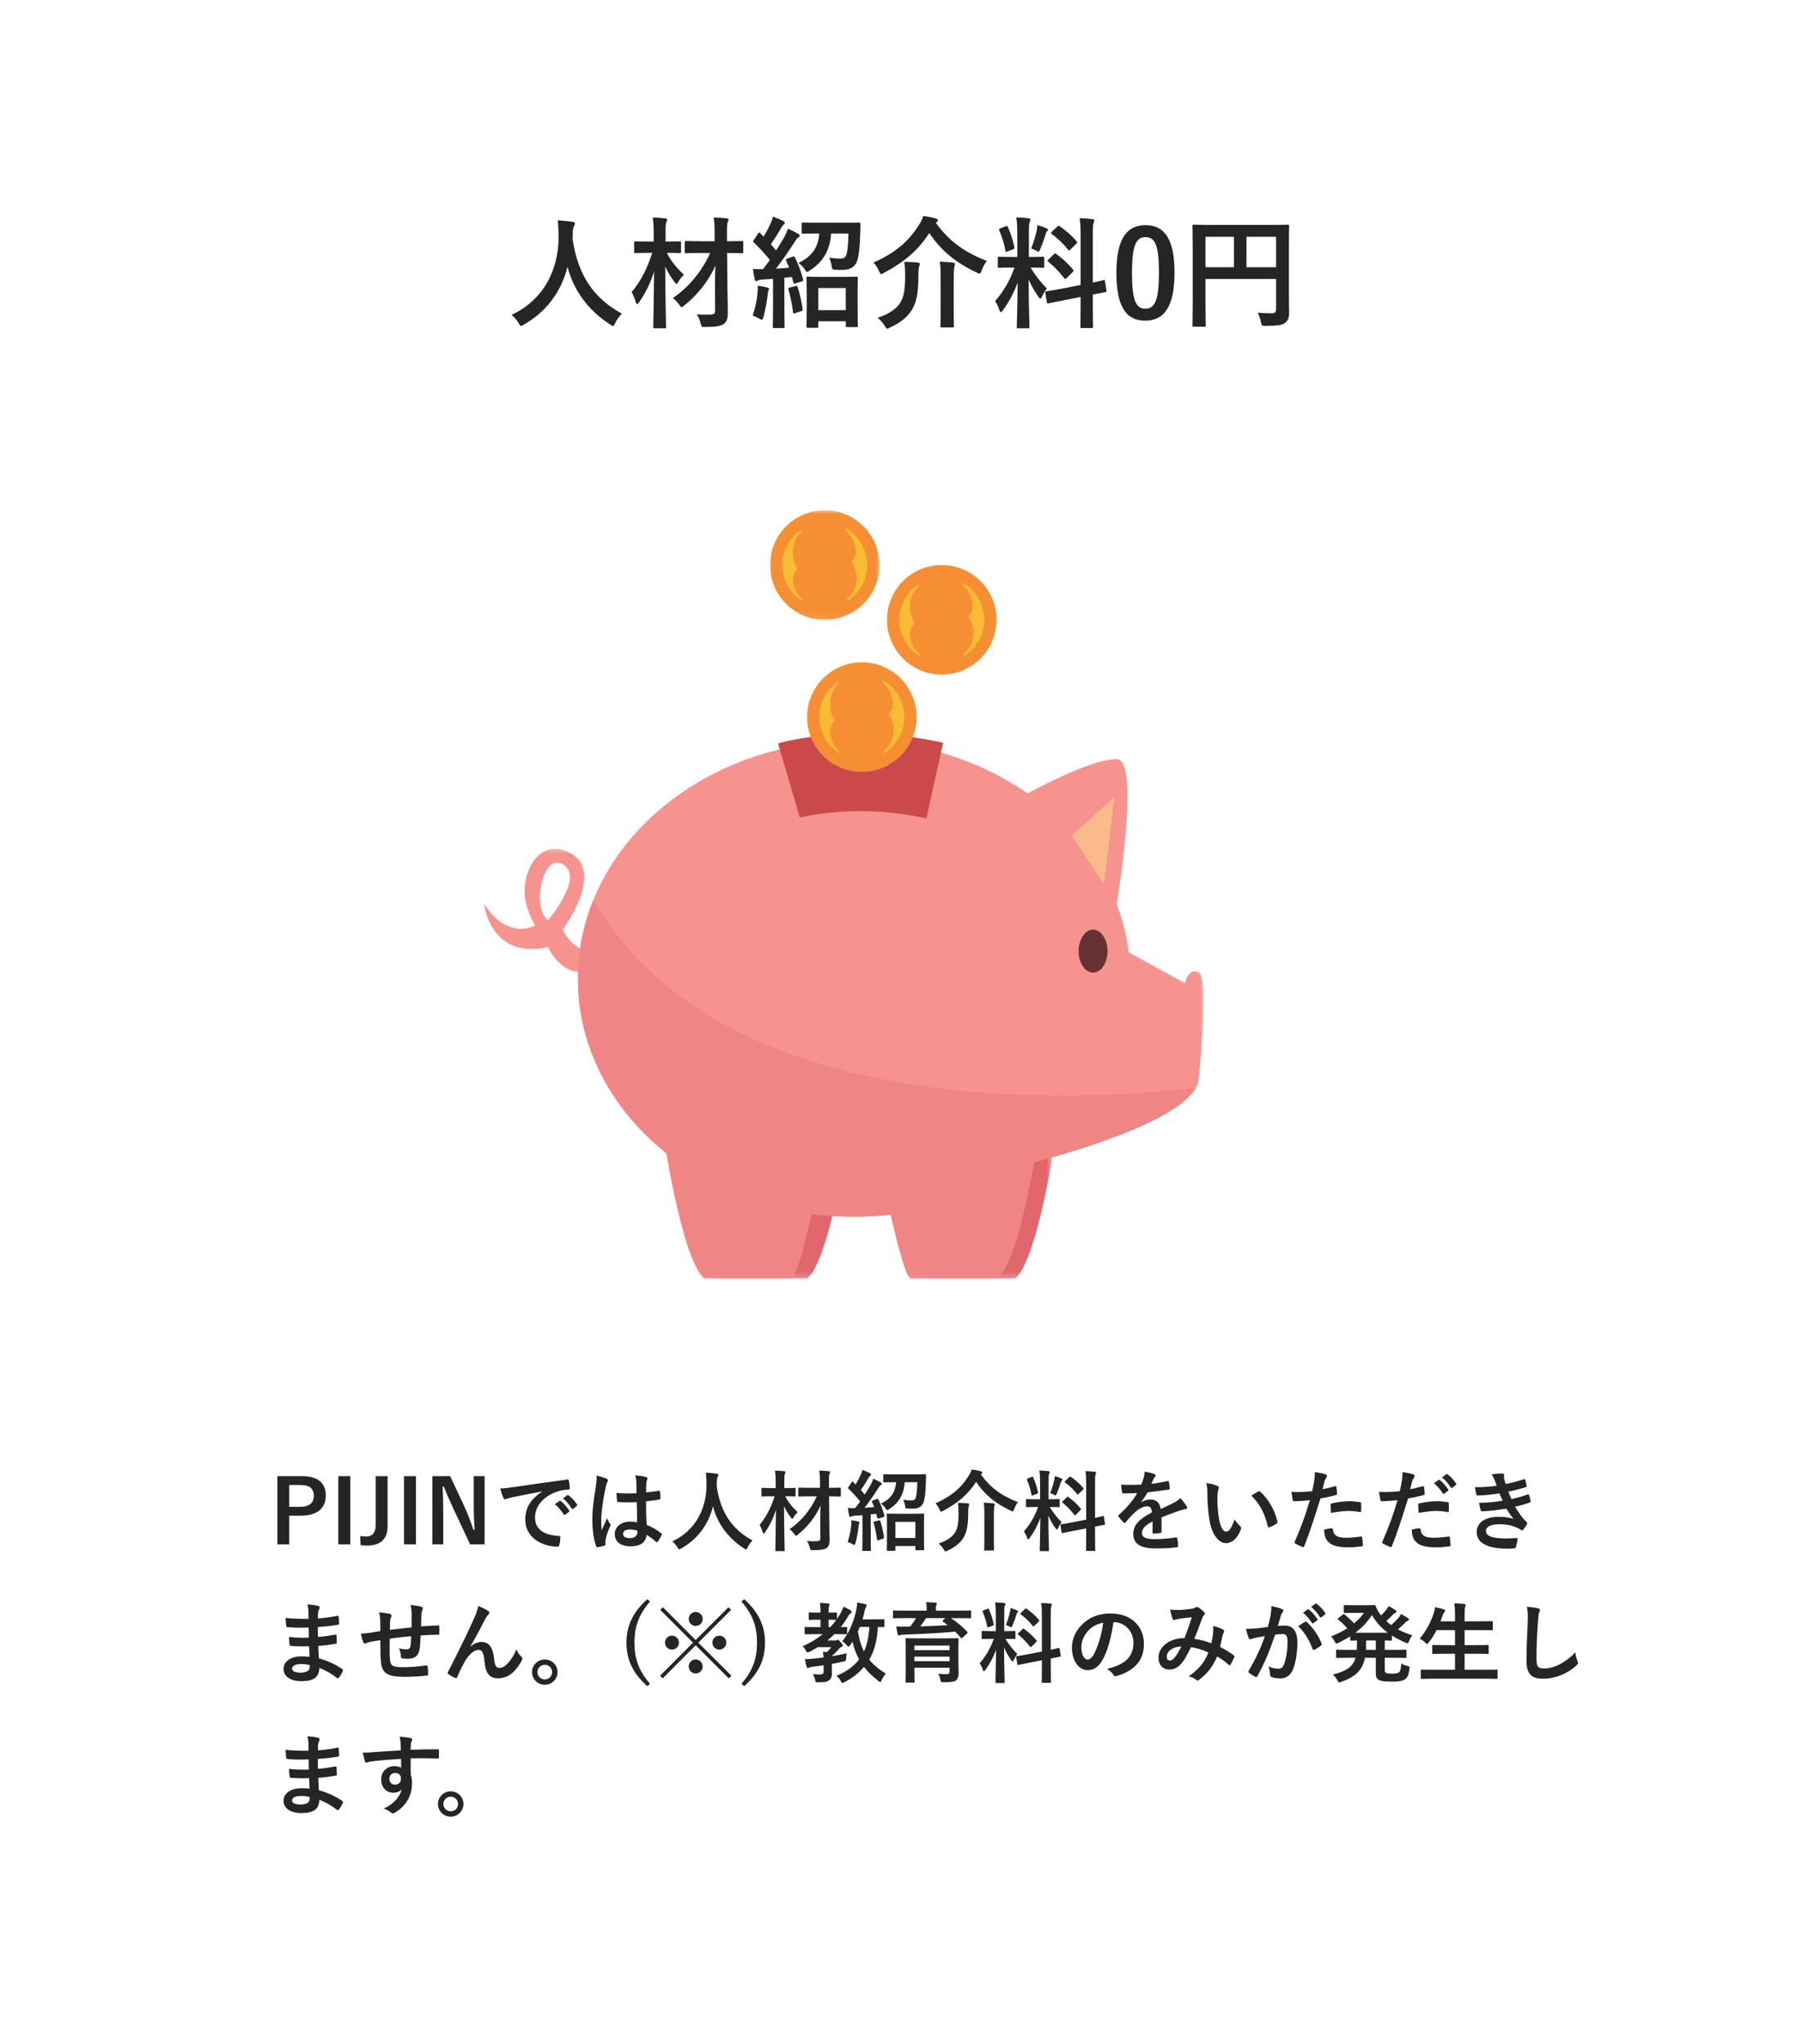 <svg width="328" height="372" viewBox="0 0 328 372" fill="none" xmlns="http://www.w3.org/2000/svg">
<path d="M103.472 190.97C103.192 190.97 102.919 190.832 102.756 190.579C100.107 186.459 99.797 178.764 99.785 178.438V178.407C99.785 167.262 105.862 156.661 116.459 149.323C116.845 149.055 117.376 149.152 117.643 149.538C117.911 149.924 117.814 150.455 117.428 150.722C107.303 157.734 101.493 167.817 101.487 178.39C101.502 178.76 101.842 186.01 104.188 189.659C104.441 190.055 104.326 190.58 103.932 190.835C103.789 190.926 103.629 190.97 103.472 190.97Z" fill="#FF776B"/>
<path d="M201.423 199.889C200.482 199.889 199.871 199.656 199.807 199.631C199.371 199.456 199.158 198.961 199.332 198.525C199.506 198.091 199.997 197.878 200.432 198.048C200.572 198.1 203.473 199.104 206.474 194.921C206.749 194.54 207.28 194.451 207.662 194.726C208.043 194.999 208.131 195.532 207.857 195.913C205.469 199.242 202.988 199.889 201.423 199.889Z" fill="#FF776B"/>
<path d="M90.976 147.769C90.315 147.769 89.698 148.238 89.417 148.49C87.864 149.876 86.92 152.697 87.685 155.819C90.032 154.578 91.567 152.204 92.016 150.4C92.251 149.457 92.273 148.319 91.634 147.947C91.416 147.82 91.194 147.769 90.976 147.769ZM95.146 164.652C94.621 164.652 94.057 164.622 93.472 164.543C90.11 164.091 87.544 162.302 86.004 159.353C85.595 159.422 85.176 159.467 84.747 159.484C81.747 159.604 79.558 158.899 78.239 157.389C76.695 155.622 77.013 153.517 77.055 153.282L79.848 153.775L79.85 153.755C79.844 153.797 79.709 154.784 80.395 155.547C81.118 156.35 82.585 156.732 84.634 156.649C84.743 156.646 84.852 156.638 84.959 156.63C83.806 152.208 85.343 148.325 87.529 146.374C89.245 144.842 91.367 144.506 93.064 145.496C94.756 146.483 95.393 148.573 94.768 151.085C94.065 153.908 91.871 156.917 88.754 158.456C91.581 163.144 97.375 161.596 97.636 161.524L98.411 164.252C98.338 164.273 96.986 164.652 95.146 164.652Z" fill="#FF776B"/>
<path d="M196.013 171.682C194.603 171.682 193.461 172.824 193.461 174.234C193.461 175.645 194.603 176.787 196.013 176.787C197.423 176.787 198.566 175.645 198.566 174.234C198.566 172.824 197.423 171.682 196.013 171.682Z" fill="#FF776B"/>
<g filter="url(#filter0_d_951_2332)">
<rect x="4" width="320" height="364" rx="5" fill="white"/>
</g>
<mask id="mask0_951_2332" style="mask-type:luminance" maskUnits="userSpaceOnUse" x="162" y="208" width="30" height="25">
<path d="M162.416 208.083H191.545V232.758H162.416V208.083Z" fill="white"/>
</mask>
<g mask="url(#mask0_951_2332)">
<path d="M162.602 208.279V221.273C163.526 221.213 164.445 221.138 165.351 221.034C166.436 225.817 168.044 232.265 168.956 232.654H184.675C184.675 232.654 187.707 232.086 191.431 211.478C191.516 210.387 191.436 209.32 191.227 208.279H162.602Z" fill="#E2676D"/>
</g>
<mask id="mask1_951_2332" style="mask-type:luminance" maskUnits="userSpaceOnUse" x="124" y="208" width="30" height="25">
<path d="M124.688 208.083H153.817V232.758H124.688V208.083Z" fill="white"/>
</mask>
<g mask="url(#mask1_951_2332)">
<path d="M124.744 208.279V221.273C125.669 221.213 126.587 221.138 127.493 221.034C128.572 225.817 130.181 232.265 131.099 232.654H146.818C146.818 232.654 149.85 232.086 153.573 211.478C153.66 210.387 153.58 209.32 153.363 208.279H124.744Z" fill="#E2676D"/>
</g>
<mask id="mask2_951_2332" style="mask-type:luminance" maskUnits="userSpaceOnUse" x="88" y="154" width="19" height="24">
<path d="M88 154.262H106.932V177.011H88V154.262Z" fill="white"/>
</mask>
<g mask="url(#mask2_951_2332)">
<path d="M99.736 167.475C96.734 165.205 98.744 155.108 102.461 157.277C106.485 159.626 99.736 167.475 99.736 167.475ZM102.461 169.151C102.461 169.151 111.195 157.345 102.461 154.695C98.546 153.505 96.038 157.136 95.545 160.977C95.057 164.792 97.43 168.454 97.43 168.454C91.488 170.944 88 164.231 88 164.231C90.096 175.452 99.736 172.295 99.736 172.295C102.461 177.954 106.862 176.906 106.862 176.906V173.134C103.509 172.086 102.461 169.151 102.461 169.151Z" fill="#F7938E"/>
</g>
<mask id="mask3_951_2332" style="mask-type:luminance" maskUnits="userSpaceOnUse" x="104" y="134" width="116" height="99">
<path d="M104.99 134.565H219.289V232.758H104.99V134.565Z" fill="white"/>
</mask>
<g mask="url(#mask3_951_2332)">
<path d="M218.208 196.251C218.208 196.251 220.095 178.022 218.208 176.974C216.323 175.92 215.694 178.935 215.694 178.935L205.467 173.306C205.08 170.279 204.334 167.351 203.261 164.54C203.261 164.54 207.68 138.136 203.261 138.136C199.551 138.13 192.339 141.564 187.044 144.375C178.414 138.377 167.436 134.783 155.477 134.783C127.702 134.783 105.186 154.177 105.186 178.096C105.186 190.654 111.393 201.96 121.311 209.868C125.157 232.056 128.344 232.654 128.344 232.654H144.062C144.986 232.259 146.62 225.687 147.698 220.892C150.239 221.231 152.833 221.41 155.477 221.41C157.74 221.41 159.965 221.28 162.141 221.034C163.22 225.817 164.835 232.265 165.747 232.654H181.465C181.465 232.654 184.498 232.086 188.221 211.478C188.221 211.478 217.568 204.29 218.208 196.251Z" fill="#F7938E"/>
</g>
<path d="M202.842 145.053L195.088 152.074L200.956 160.977L202.842 145.053Z" fill="#FABA8A"/>
<path d="M201.59 173.077C201.59 175.236 200.412 176.986 198.963 176.986C197.509 176.986 196.332 175.236 196.332 173.077C196.332 170.92 197.509 169.169 198.963 169.169C200.412 169.169 201.59 170.92 201.59 173.077Z" fill="#663132"/>
<mask id="mask4_951_2332" style="mask-type:luminance" maskUnits="userSpaceOnUse" x="104" y="163" width="114" height="70">
<path d="M104.99 163.695H217.901V232.758H104.99V163.695Z" fill="white"/>
</mask>
<g mask="url(#mask4_951_2332)">
<path d="M217.648 197.959C199.785 200.08 131.653 205.172 108.027 163.713C106.19 168.214 105.186 173.054 105.186 178.096C105.186 190.654 111.393 201.96 121.311 209.869C125.157 232.056 128.344 232.654 128.344 232.654H144.062C144.986 232.26 146.62 225.688 147.698 220.892C150.239 221.231 152.833 221.41 155.477 221.41C157.74 221.41 159.965 221.28 162.141 221.034C163.22 225.817 164.835 232.265 165.747 232.654H181.465C181.465 232.654 184.498 232.086 188.221 211.478C188.221 211.478 213.518 205.276 217.648 197.959Z" fill="#F08585"/>
</g>
<path d="M143.605 142.045C143.605 142.045 155.059 138.691 170.148 142.045" stroke="#CC494B" stroke-width="14.101" stroke-miterlimit="10"/>
<path d="M166.843 130.492C166.843 135.997 162.38 140.46 156.876 140.46C151.371 140.46 146.908 135.997 146.908 130.492C146.908 124.981 151.371 120.524 156.876 120.524C162.38 120.524 166.843 124.981 166.843 130.492Z" fill="#F68F34"/>
<path d="M164.601 130.492C164.601 134.758 161.143 138.216 156.878 138.216C152.612 138.216 149.154 134.758 149.154 130.492C149.154 126.226 152.612 122.762 156.878 122.762C161.143 122.762 164.601 126.226 164.601 130.492Z" fill="#FABB34"/>
<path d="M159.459 127.873C159.459 127.873 159.317 126.22 157.141 126.06C155.409 125.931 154.373 126.541 154.189 127.699C154.189 127.699 153.942 129.352 154.978 129.882C156.192 130.517 159.564 130.597 159.601 132.835C159.601 132.835 159.737 134.826 156.962 134.826C156.962 134.826 154.288 134.9 154.152 133.229" stroke="#F68F34" stroke-width="6.153" stroke-miterlimit="10" stroke-linecap="round"/>
<path d="M155.723 124.617V126.152" stroke="#F68F34" stroke-width="6.153" stroke-miterlimit="10" stroke-linecap="round"/>
<path d="M157.678 124.617V126.152" stroke="#F68F34" stroke-width="6.153" stroke-miterlimit="10" stroke-linecap="round"/>
<path d="M155.896 134.825V136.354" stroke="#F68F34" stroke-width="6.153" stroke-miterlimit="10" stroke-linecap="round"/>
<path d="M157.85 134.825V136.354" stroke="#F68F34" stroke-width="6.153" stroke-miterlimit="10" stroke-linecap="round"/>
<path d="M181.384 112.793C181.384 118.298 176.921 122.762 171.417 122.762C165.912 122.762 161.449 118.298 161.449 112.793C161.449 107.288 165.912 102.825 171.417 102.825C176.921 102.825 181.384 107.288 181.384 112.793Z" fill="#F68F34"/>
<path d="M179.14 112.793C179.14 117.065 175.682 120.524 171.417 120.524C167.151 120.524 163.693 117.065 163.693 112.793C163.693 108.527 167.151 105.068 171.417 105.068C175.682 105.068 179.14 108.527 179.14 112.793Z" fill="#FABB34"/>
<mask id="mask5_951_2332" style="mask-type:luminance" maskUnits="userSpaceOnUse" x="150" y="92" width="43" height="44">
<path d="M150.488 92.758H192.379V135.398H150.488V92.758Z" fill="white"/>
</mask>
<g mask="url(#mask5_951_2332)">
<path d="M174 110.179C174 110.179 173.858 108.528 171.682 108.367C169.95 108.237 168.914 108.847 168.73 110.007C168.73 110.007 168.483 111.659 169.519 112.19C170.733 112.818 174.105 112.905 174.142 115.143C174.142 115.143 174.278 117.133 171.503 117.133C171.503 117.133 168.829 117.207 168.693 115.537" stroke="#F68F34" stroke-width="6.153" stroke-miterlimit="10" stroke-linecap="round"/>
</g>
<path d="M170.264 106.93V108.459" stroke="#F68F34" stroke-width="6.153" stroke-miterlimit="10" stroke-linecap="round"/>
<path d="M172.219 106.93V108.459" stroke="#F68F34" stroke-width="6.153" stroke-miterlimit="10" stroke-linecap="round"/>
<path d="M170.438 117.133V118.662" stroke="#F68F34" stroke-width="6.153" stroke-miterlimit="10" stroke-linecap="round"/>
<path d="M172.391 117.133V118.662" stroke="#F68F34" stroke-width="6.153" stroke-miterlimit="10" stroke-linecap="round"/>
<mask id="mask6_951_2332" style="mask-type:luminance" maskUnits="userSpaceOnUse" x="139" y="92" width="22" height="21">
<path d="M139.945 92.758H160.197V112.926H139.945V92.758Z" fill="white"/>
</mask>
<g mask="url(#mask6_951_2332)">
<path d="M160.095 102.825C160.095 108.331 155.632 112.793 150.127 112.793C144.623 112.793 140.166 108.331 140.166 102.825C140.166 97.32 144.623 92.86 150.127 92.86C155.632 92.86 160.095 97.32 160.095 102.825Z" fill="#F68F34"/>
</g>
<path d="M157.849 102.825C157.849 107.09 154.398 110.555 150.126 110.555C145.86 110.555 142.402 107.09 142.402 102.825C142.402 98.559 145.86 95.101 150.126 95.101C154.398 95.101 157.849 98.559 157.849 102.825Z" fill="#FABB34"/>
<mask id="mask7_951_2332" style="mask-type:luminance" maskUnits="userSpaceOnUse" x="129" y="92" width="43" height="34">
<path d="M129.125 92.758H171.016V125.41H129.125V92.758Z" fill="white"/>
</mask>
<g mask="url(#mask7_951_2332)">
<path d="M152.71 100.211C152.71 100.211 152.568 98.558 150.392 98.398C148.66 98.263 147.624 98.879 147.439 100.038C147.439 100.038 147.198 101.69 148.227 102.22C149.442 102.855 152.814 102.936 152.85 105.173C152.85 105.173 152.987 107.164 150.213 107.164C150.213 107.164 147.544 107.239 147.408 105.561" stroke="#F68F34" stroke-width="6.153" stroke-miterlimit="10" stroke-linecap="round"/>
</g>
<path d="M148.975 96.956V98.491" stroke="#F68F34" stroke-width="6.153" stroke-miterlimit="10" stroke-linecap="round"/>
<path d="M150.928 96.956V98.491" stroke="#F68F34" stroke-width="6.153" stroke-miterlimit="10" stroke-linecap="round"/>
<path d="M149.152 107.164V108.693" stroke="#F68F34" stroke-width="6.153" stroke-miterlimit="10" stroke-linecap="round"/>
<path d="M151.107 107.164V108.693" stroke="#F68F34" stroke-width="6.153" stroke-miterlimit="10" stroke-linecap="round"/>
<path d="M50.488 268.616V281.032H52.648V275.816H54.744C57.72 275.816 59.304 274.456 59.304 272.168C59.304 269.88 57.928 268.616 54.872 268.616H50.488ZM52.648 270.232H54.76C56.408 270.232 57.128 270.952 57.128 272.184C57.128 273.448 56.328 274.2 54.68 274.2H52.648V270.232ZM63.758 268.616H61.582V281.032H63.758V268.616ZM70.546 268.616H68.386V277.56C68.386 278.952 67.698 279.608 66.69 279.608C66.37 279.608 66.018 279.576 65.554 279.512L65.634 281.192C66.082 281.224 66.466 281.256 66.818 281.256C68.994 281.256 70.546 280.28 70.546 277.768V268.616ZM75.711 268.616H73.535V281.032H75.711V268.616ZM88.211 268.616H86.227V273.832C86.227 275.496 86.291 276.856 86.387 278.376H86.163C85.699 276.936 85.219 275.672 84.515 274.12L81.939 268.616H78.691V281.032H80.675V275.016C80.675 273.48 80.643 272.008 80.563 270.536H80.787C81.347 271.928 81.843 273.08 82.563 274.632L85.571 281.032H88.211V268.616ZM98.679 271.432C96.743 272.696 95.607 274.232 95.607 276.504C95.607 279.832 98.695 281.448 101.511 281.448C101.703 281.448 101.767 281.352 101.815 281.112C101.927 280.712 101.991 280.152 101.991 279.736C101.991 279.56 101.895 279.496 101.639 279.496C98.855 279.32 97.383 278.2 97.383 276.136C97.383 274.216 98.743 272.344 101.463 271.416C102.151 271.192 102.663 271.112 103.415 271.064C103.623 271.064 103.719 271.016 103.719 270.824C103.703 270.376 103.623 269.784 103.543 269.416C103.527 269.304 103.447 269.208 103.207 269.24C99.079 269.784 95.559 270.312 93.591 270.6C92.343 270.776 91.863 270.84 91.047 270.872C91.255 271.608 91.431 272.168 91.639 272.6C91.703 272.744 91.831 272.84 91.943 272.84C92.071 272.84 92.183 272.76 92.295 272.712C92.535 272.632 92.695 272.6 93.303 272.456C95.015 272.104 96.727 271.768 98.679 271.4V271.432ZM100.999 273.72C101.623 274.232 102.135 274.84 102.615 275.576C102.695 275.688 102.775 275.704 102.887 275.624L103.559 275.128C103.671 275.048 103.671 274.968 103.607 274.872C103.159 274.184 102.583 273.544 102.087 273.16C101.991 273.08 101.927 273.064 101.847 273.128L100.999 273.72ZM102.471 272.664C103.127 273.208 103.639 273.816 104.071 274.504C104.135 274.6 104.215 274.648 104.343 274.552L104.983 274.056C105.111 273.96 105.095 273.864 105.031 273.768C104.679 273.208 104.103 272.568 103.511 272.12C103.415 272.04 103.367 272.024 103.271 272.088L102.471 272.664ZM115.975 277.016C115.591 276.936 115.111 276.888 114.695 276.888C113.079 276.888 111.895 277.832 111.895 279.144C111.895 280.52 112.919 281.384 114.759 281.384C116.647 281.384 117.559 280.648 117.687 279.304C118.391 279.72 118.919 280.12 119.415 280.584C119.463 280.632 119.511 280.664 119.559 280.664C119.607 280.664 119.655 280.632 119.703 280.568C119.975 280.2 120.231 279.752 120.439 279.336C120.519 279.16 120.503 279.112 120.359 279.016C119.463 278.312 118.647 277.864 117.703 277.48C117.623 276.104 117.591 274.984 117.591 273.192C118.423 273.128 119.479 273 120.055 272.856C120.167 272.84 120.231 272.76 120.231 272.616C120.231 272.28 120.199 271.768 120.135 271.48C120.103 271.304 120.071 271.24 119.879 271.288C119.191 271.4 118.359 271.512 117.607 271.576C117.607 270.84 117.607 270.424 117.639 269.88C117.655 269.672 117.703 269.464 117.767 269.32C117.831 269.176 117.863 269.128 117.863 269.048C117.863 268.904 117.751 268.824 117.575 268.776C117.047 268.616 116.567 268.552 115.639 268.472C115.783 269.048 115.831 269.464 115.847 270.04C115.847 270.632 115.863 271.144 115.863 271.72C114.663 271.8 113.415 271.784 112.215 271.672C112.215 272.168 112.263 272.744 112.327 273.128C112.343 273.288 112.407 273.336 112.615 273.336C113.703 273.416 114.823 273.384 115.911 273.352C115.927 274.616 115.943 275.784 115.975 277.016ZM116.007 278.536C116.023 278.664 116.023 278.744 116.023 278.856C116.023 279.432 115.511 279.896 114.711 279.896C113.767 279.896 113.415 279.592 113.415 279.096C113.415 278.6 113.863 278.328 114.615 278.328C115.063 278.328 115.495 278.376 116.007 278.536ZM108.583 268.504C108.647 269.144 108.551 269.832 108.471 270.392C107.943 273.64 107.815 274.92 107.815 276.456C107.815 278.296 108.055 280.2 108.503 281.336C108.583 281.56 108.647 281.576 108.823 281.528C109.255 281.464 109.719 281.368 110.023 281.256C110.167 281.208 110.231 281.16 110.215 281.048C110.199 280.888 110.167 280.648 110.231 280.2C110.295 279.736 110.487 279.032 111.047 277.768C111.111 277.672 111.143 277.592 111.143 277.512C111.143 277.432 111.111 277.368 111.047 277.288C110.839 277.016 110.711 276.792 110.487 276.28C110.151 277.08 109.815 277.768 109.495 278.504C109.447 277.832 109.447 277.096 109.447 276.456C109.447 275.288 109.719 273.048 110.247 270.632C110.359 270.168 110.423 269.944 110.535 269.752C110.599 269.624 110.647 269.512 110.647 269.4C110.647 269.272 110.583 269.176 110.407 269.08C110.087 268.92 109.223 268.664 108.583 268.504ZM136.983 280.328C133.159 278.248 131.143 275.144 130.455 270.456C130.455 270.264 130.455 270.072 130.471 269.88C130.471 269.368 130.503 268.984 130.599 268.824C130.679 268.696 130.759 268.6 130.759 268.424C130.759 268.296 130.663 268.2 130.455 268.168C129.879 268.088 129.111 268.008 128.487 267.976C128.567 268.68 128.583 269.352 128.599 270.056C128.631 274.536 126.583 278.536 122.375 280.488C122.711 280.776 123.031 281.112 123.303 281.56C123.447 281.832 123.511 281.944 123.623 281.944C123.703 281.944 123.815 281.88 123.991 281.784C126.919 280.12 128.935 277.496 129.783 274.12C130.519 277.064 132.375 279.8 135.431 281.768C135.623 281.896 135.719 281.96 135.799 281.96C135.911 281.96 135.959 281.848 136.087 281.576C136.311 281.112 136.615 280.68 136.983 280.328ZM149.319 279.848C149.335 280.344 149.175 280.456 148.487 280.456C147.911 280.472 147.463 280.472 146.871 280.408C147.095 280.696 147.255 281.096 147.399 281.624C147.527 282.104 147.527 282.104 148.039 282.088C149.287 282.088 150.039 281.992 150.455 281.704C150.887 281.384 150.999 280.968 150.999 280.152C150.999 279.352 150.967 278.088 150.951 276.968L150.903 272.296C152.295 272.296 152.775 272.328 152.855 272.328C153.031 272.328 153.047 272.312 153.047 272.152V270.888C153.047 270.728 153.031 270.712 152.855 270.712C152.775 270.712 152.295 270.744 150.887 270.744V269.832C150.887 268.744 150.903 268.408 150.983 268.216C151.031 268.104 151.095 268.024 151.095 267.88C151.095 267.8 150.999 267.736 150.839 267.72C150.263 267.656 149.719 267.624 149.127 267.608C149.239 268.328 149.255 268.84 149.255 269.864V270.744H147.495C146.071 270.744 145.575 270.712 145.479 270.712C145.319 270.712 145.303 270.728 145.303 270.888V272.152C145.303 272.312 145.319 272.328 145.479 272.328C145.575 272.328 146.071 272.296 147.495 272.296H148.663C147.495 274.888 145.687 276.936 143.719 278.264C144.007 278.472 144.295 278.776 144.567 279.144C144.727 279.368 144.791 279.464 144.887 279.464C144.951 279.464 145.047 279.4 145.223 279.256C146.951 277.896 148.503 275.944 149.351 273.976C149.319 275.192 149.287 276.296 149.303 277.048L149.319 279.848ZM144.807 270.952C144.807 270.776 144.791 270.76 144.631 270.76C144.535 270.76 144.119 270.792 142.871 270.792H142.759V269.848C142.759 268.76 142.775 268.424 142.855 268.232C142.903 268.12 142.967 268.024 142.967 267.88C142.967 267.8 142.871 267.736 142.711 267.72C142.151 267.656 141.671 267.624 141.063 267.608C141.175 268.344 141.191 268.84 141.191 269.88V270.792H140.535C139.287 270.792 138.887 270.76 138.791 270.76C138.615 270.76 138.599 270.776 138.599 270.952V272.136C138.599 272.296 138.615 272.312 138.791 272.312C138.887 272.312 139.287 272.28 140.535 272.28H140.999C140.295 274.472 139.431 276.088 138.263 277.48C138.471 277.816 138.663 278.296 138.823 278.808C138.871 278.984 138.935 279.064 138.999 279.064C139.063 279.064 139.143 278.968 139.255 278.824C140.119 277.576 140.791 276.232 141.239 274.728C141.207 278.648 141.127 281.752 141.127 282.088C141.127 282.248 141.143 282.264 141.303 282.264H142.647C142.807 282.264 142.823 282.248 142.823 282.088C142.823 281.752 142.727 278.44 142.711 274.088C142.999 274.728 143.399 275.416 143.927 276.12C144.071 276.296 144.135 276.392 144.215 276.392C144.279 276.392 144.343 276.296 144.455 276.104C144.663 275.736 144.951 275.416 145.191 275.176C144.311 274.36 143.415 273.32 142.935 272.28C144.119 272.28 144.535 272.312 144.631 272.312C144.791 272.312 144.807 272.296 144.807 272.136V270.952ZM162.791 282.2C162.967 282.2 162.983 282.184 162.983 282.008V281.336H166.615V281.944C166.615 282.088 166.631 282.104 166.791 282.104H168.023C168.199 282.104 168.215 282.088 168.215 281.944C168.215 281.848 168.183 281.4 168.183 279.032V277.384C168.183 276.184 168.215 275.704 168.215 275.624C168.215 275.448 168.199 275.432 168.023 275.432C167.927 275.432 167.463 275.464 166.151 275.464H163.479C162.151 275.464 161.703 275.432 161.591 275.432C161.431 275.432 161.415 275.448 161.415 275.624C161.415 275.704 161.447 276.184 161.447 277.64V279.08C161.447 281.48 161.415 281.928 161.415 282.008C161.415 282.184 161.431 282.2 161.591 282.2H162.791ZM162.983 276.936H166.615V279.864H162.983V276.936ZM158.887 273.048C158.663 273.128 158.663 273.176 158.727 273.336C158.871 273.64 158.999 273.944 159.111 274.248C158.535 274.296 157.943 274.344 157.367 274.376C158.119 273.416 158.983 272.184 159.799 270.904C160.039 270.52 160.167 270.344 160.327 270.248C160.455 270.184 160.503 270.12 160.503 270.008C160.503 269.912 160.455 269.848 160.311 269.768C159.943 269.544 159.447 269.304 158.967 269.08C158.839 269.432 158.679 269.816 158.487 270.168C158.135 270.776 157.783 271.368 157.399 271.96C157.175 271.688 156.935 271.416 156.695 271.144C157.191 270.44 157.591 269.8 158.103 268.92C158.215 268.712 158.279 268.632 158.407 268.536C158.487 268.472 158.551 268.408 158.551 268.328C158.551 268.232 158.487 268.152 158.343 268.072C157.943 267.864 157.415 267.656 156.983 267.496C156.903 267.8 156.823 268.056 156.615 268.488C156.343 269.096 156.071 269.592 155.735 270.136L155.303 269.688C155.239 269.624 155.191 269.592 155.159 269.592C155.111 269.592 155.063 269.64 154.999 269.736L154.455 270.568C154.343 270.744 154.295 270.792 154.439 270.904C155.207 271.64 155.927 272.424 156.567 273.224C156.263 273.64 155.959 274.056 155.655 274.44C155.239 274.456 154.807 274.44 154.327 274.408C154.391 274.92 154.471 275.368 154.551 275.752C154.583 275.912 154.631 276.024 154.743 276.024C154.839 276.024 154.935 275.976 154.999 275.944C155.111 275.88 155.303 275.832 155.575 275.816L156.983 275.72V279.96C156.983 281.432 156.951 281.96 156.951 282.056C156.951 282.216 156.967 282.232 157.127 282.232H158.343C158.503 282.232 158.519 282.216 158.519 282.056C158.519 281.976 158.487 281.432 158.487 279.96V275.576L159.495 275.48L159.671 276.184C159.703 276.36 159.751 276.376 159.943 276.312L160.759 276.072C160.967 276.008 161.015 275.96 160.967 275.784C160.695 274.76 160.359 273.864 159.895 272.904C159.815 272.744 159.767 272.712 159.559 272.792L158.887 273.048ZM166.967 269.72C166.951 271.128 166.807 272.408 166.631 272.696C166.487 272.92 166.279 273.048 165.879 273.048C165.495 273.048 164.967 273 164.407 272.92C164.551 273.192 164.679 273.608 164.743 273.992C164.823 274.488 164.823 274.504 165.271 274.52C165.575 274.536 165.815 274.536 166.183 274.536C167.063 274.536 167.735 274.232 168.055 273.512C168.343 272.872 168.487 271.4 168.535 269.576C168.551 269.256 168.551 268.872 168.551 268.472C168.551 268.296 168.535 268.264 168.375 268.264C168.279 268.264 167.799 268.296 166.359 268.296H162.967C161.543 268.296 161.063 268.264 160.951 268.264C160.791 268.264 160.775 268.28 160.775 268.456V269.56C160.775 269.736 160.791 269.752 160.951 269.752C161.063 269.752 161.543 269.72 162.967 269.72H163.111C162.951 271.688 162.055 272.792 160.343 273.624C160.631 273.784 160.935 274.104 161.175 274.456C161.335 274.696 161.399 274.808 161.511 274.808C161.591 274.808 161.687 274.728 161.879 274.6C163.639 273.464 164.519 271.928 164.679 269.72H166.967ZM154.295 280.584C154.535 280.664 154.887 280.824 155.191 281C155.319 281.08 155.415 281.128 155.479 281.128C155.575 281.128 155.639 281.032 155.719 280.776C155.975 279.88 156.167 278.744 156.279 277.8C156.311 277.544 156.327 277.352 156.375 277.272C156.423 277.192 156.455 277.128 156.455 277.048C156.455 276.968 156.375 276.904 156.183 276.856C155.847 276.776 155.351 276.68 154.951 276.632C154.983 276.984 154.967 277.224 154.935 277.528C154.855 278.568 154.631 279.544 154.295 280.584ZM159.207 276.872C159.031 276.92 158.983 276.952 159.031 277.128C159.255 277.944 159.511 279.128 159.639 280.168C159.655 280.328 159.687 280.344 159.927 280.264L160.695 280.008C160.903 279.944 160.919 279.896 160.903 279.72C160.775 278.792 160.519 277.624 160.247 276.824C160.183 276.648 160.167 276.632 159.975 276.68L159.207 276.872ZM178.647 268.216C178.759 268.12 178.807 268.056 178.807 267.976C178.807 267.864 178.679 267.768 178.535 267.736C178.055 267.576 177.495 267.496 176.871 267.4C176.727 267.848 176.583 268.152 176.311 268.568C174.951 270.776 173.079 272.344 170.279 273.56C170.583 273.88 170.823 274.248 171.015 274.696C171.143 274.968 171.207 275.096 171.303 275.096C171.383 275.096 171.495 275.032 171.687 274.92C174.279 273.544 176.199 271.96 177.671 269.656C179.175 271.912 181.095 273.544 183.943 274.888C184.119 274.968 184.231 275.032 184.311 275.032C184.439 275.032 184.487 274.904 184.599 274.616C184.791 274.12 185.015 273.688 185.287 273.352C182.119 272.104 180.247 270.648 178.535 268.312L178.647 268.216ZM170.839 280.872C171.159 281.112 171.543 281.576 171.783 281.96C171.927 282.216 172.007 282.312 172.103 282.312C172.183 282.312 172.295 282.248 172.487 282.152C173.799 281.576 174.759 280.792 175.335 279.88C175.959 278.856 176.231 277.64 176.231 275.4C176.231 274.552 176.279 274.248 176.327 274.104C176.375 273.96 176.407 273.88 176.407 273.752C176.407 273.64 176.311 273.576 176.135 273.56C175.607 273.512 174.919 273.48 174.359 273.48C174.455 274.072 174.471 274.664 174.471 275.352C174.471 277.064 174.327 278.04 173.863 278.824C173.367 279.672 172.327 280.392 170.839 280.872ZM179.175 279.928C179.175 281.24 179.143 281.88 179.143 281.992C179.143 282.136 179.159 282.152 179.319 282.152H180.743C180.919 282.152 180.935 282.136 180.935 281.992C180.935 281.896 180.903 281.24 180.903 279.928V275.88C180.903 274.952 180.935 274.376 180.983 274.152C181.015 274.024 181.063 273.88 181.063 273.752C181.063 273.656 180.983 273.592 180.823 273.576C180.295 273.512 179.687 273.464 179.063 273.448C179.175 274.168 179.175 275 179.175 275.896V279.928ZM189.319 272.824H188.663C187.415 272.824 187.015 272.792 186.919 272.792C186.759 272.792 186.743 272.808 186.743 272.968V274.104C186.743 274.248 186.759 274.264 186.919 274.264C187.015 274.264 187.415 274.232 188.663 274.232H188.951C188.359 275.912 187.527 277.352 186.375 278.68C186.567 278.904 186.807 279.4 186.951 279.848C187.015 280.04 187.079 280.12 187.143 280.12C187.223 280.12 187.303 280.024 187.431 279.864C188.247 278.744 188.887 277.512 189.367 276.216C189.335 279.208 189.255 281.848 189.255 282.088C189.255 282.248 189.271 282.264 189.431 282.264H190.743C190.919 282.264 190.935 282.248 190.935 282.088C190.935 281.848 190.823 278.984 190.823 275.816C191.207 276.696 191.655 277.432 192.119 278.104C192.231 278.264 192.311 278.344 192.375 278.344C192.439 278.344 192.503 278.248 192.599 278.056C192.775 277.672 192.999 277.288 193.239 277C192.375 276.12 191.751 275.336 191.079 274.232C192.231 274.232 192.615 274.264 192.711 274.264C192.871 274.264 192.887 274.248 192.887 274.104V272.968C192.887 272.808 192.871 272.792 192.711 272.792C192.615 272.792 192.215 272.824 190.983 272.824H190.855V269.816C190.855 268.728 190.871 268.392 190.967 268.2C191.015 268.088 191.063 268.008 191.063 267.864C191.063 267.8 190.967 267.72 190.807 267.704C190.263 267.64 189.783 267.608 189.191 267.592C189.287 268.312 189.319 268.824 189.319 269.848V272.824ZM195.255 277.016C193.863 277.288 193.335 277.336 193.175 277.368C193.015 277.4 192.999 277.4 193.031 277.576L193.239 278.84C193.255 278.984 193.287 279 193.447 278.968C193.607 278.936 194.119 278.824 195.511 278.552L197.703 278.12V279.304C197.703 281.08 197.671 281.96 197.671 282.056C197.671 282.216 197.687 282.232 197.847 282.232H199.175C199.335 282.232 199.351 282.216 199.351 282.056C199.351 281.976 199.319 281.064 199.319 279.288V277.8C200.423 277.576 200.855 277.512 200.967 277.48C201.143 277.448 201.143 277.432 201.127 277.288L200.935 276.04C200.903 275.864 200.903 275.848 200.759 275.88C200.615 275.912 200.247 276.024 199.319 276.216V270.088C199.319 268.904 199.335 268.504 199.415 268.312C199.463 268.184 199.511 268.104 199.511 267.992C199.511 267.896 199.415 267.832 199.271 267.816C198.711 267.752 198.183 267.72 197.575 267.704C197.687 268.504 197.703 269 197.703 270.136V276.536L195.255 277.016ZM193.447 273.16C193.367 273.24 193.319 273.288 193.319 273.336C193.319 273.368 193.367 273.4 193.431 273.464C194.167 274.056 194.887 274.808 195.543 275.64C195.655 275.768 195.687 275.768 195.863 275.608L196.647 274.824C196.807 274.664 196.807 274.632 196.695 274.488C196.055 273.704 195.223 272.952 194.487 272.44C194.407 272.376 194.375 272.344 194.327 272.344C194.295 272.344 194.263 272.376 194.183 272.456L193.447 273.16ZM193.911 269.48C193.751 269.624 193.767 269.704 193.879 269.784C194.583 270.296 195.399 271.048 196.055 271.88C196.151 272.024 196.183 272.008 196.359 271.832L197.127 271.08C197.271 270.952 197.271 270.888 197.175 270.776C196.535 269.992 195.719 269.304 194.919 268.744C194.775 268.648 194.759 268.68 194.615 268.808L193.911 269.48ZM191.159 271.704C191.303 271.752 191.559 271.848 191.799 271.976C191.959 272.072 192.055 272.12 192.119 272.12C192.215 272.12 192.263 272.024 192.359 271.784C192.663 271.048 192.903 270.408 193.095 269.752C193.143 269.576 193.191 269.464 193.287 269.4C193.351 269.368 193.383 269.32 193.383 269.24C193.383 269.16 193.335 269.112 193.207 269.048C192.919 268.904 192.423 268.744 191.991 268.6C191.975 268.84 191.927 269.128 191.895 269.288C191.751 269.976 191.495 270.872 191.159 271.704ZM187.111 269.032C186.903 269.112 186.871 269.144 186.935 269.32C187.303 270.168 187.575 271.032 187.751 271.992C187.783 272.168 187.799 272.184 188.039 272.088L188.727 271.832C188.935 271.752 188.967 271.704 188.935 271.544C188.743 270.616 188.487 269.8 188.071 268.856C187.991 268.696 187.975 268.68 187.783 268.76L187.111 269.032ZM211.431 276.12C212.791 275.56 213.831 275.208 214.871 274.84C215.191 274.728 215.511 274.648 215.847 274.6C216.007 274.568 216.087 274.504 216.087 274.376C216.087 274.28 216.055 274.168 215.959 274.024C215.783 273.736 215.367 273.176 214.839 272.616C214.439 273.032 213.927 273.32 213.623 273.48C212.807 273.896 211.895 274.312 211.271 274.6C211.111 273.352 210.375 272.872 209.319 272.872C208.887 272.872 208.231 273.032 207.719 273.368L207.703 273.336C208.183 272.744 208.535 272.152 208.903 271.56C210.071 271.432 211.447 271.256 212.647 271.08C212.871 271.048 212.935 270.984 212.919 270.824C212.903 270.36 212.839 269.992 212.759 269.672C212.727 269.528 212.679 269.48 212.503 269.512C211.543 269.736 210.567 269.896 209.591 270.008C209.783 269.576 209.863 269.368 209.959 269.144C210.039 268.984 210.135 268.84 210.231 268.76C210.311 268.696 210.343 268.6 210.343 268.52C210.343 268.408 210.279 268.296 210.151 268.248C209.735 268.088 209.031 267.912 208.327 267.8C208.327 268.232 208.279 268.504 208.215 268.776C208.055 269.336 207.911 269.72 207.735 270.152C206.519 270.216 205.271 270.232 204.055 270.168C204.103 270.648 204.167 271.24 204.215 271.496C204.247 271.672 204.295 271.752 204.439 271.752C205.383 271.752 206.247 271.736 206.999 271.704C206.071 273.304 204.887 274.568 203.655 275.672C203.575 275.736 203.543 275.784 203.543 275.848C203.543 275.88 203.559 275.928 203.607 275.992C203.815 276.328 204.295 276.824 204.519 277.048C204.583 277.112 204.647 277.16 204.695 277.16C204.759 277.16 204.807 277.112 204.887 277.016C205.399 276.408 205.799 275.944 206.487 275.272C207.223 274.632 207.943 274.152 208.695 274.12C209.415 274.088 209.607 274.408 209.655 275.224C207.239 276.472 206.279 277.592 206.279 279.128C206.279 280.984 207.671 281.768 210.295 281.768C211.847 281.768 212.887 281.736 214.263 281.56C214.391 281.56 214.455 281.448 214.439 281.256C214.439 280.872 214.375 280.312 214.295 279.944C214.279 279.8 214.215 279.752 214.071 279.768C212.839 279.944 211.559 280.088 210.087 280.088C208.407 280.088 207.863 279.656 207.863 278.984C207.863 278.216 208.375 277.592 209.799 276.856C209.783 277.432 209.783 278.232 209.783 278.808C209.783 278.968 209.847 279.064 209.991 279.064C210.439 279.064 210.919 279.016 211.127 278.984C211.335 278.952 211.431 278.872 211.431 278.696V276.12ZM219.575 269.88C219.735 270.616 219.767 271.096 219.767 271.976C219.767 273.448 219.895 275.112 220.151 276.632C220.583 279.336 221.895 280.808 223.143 280.808C224.263 280.808 225.255 279.944 225.863 278.312C225.943 278.088 225.943 277.896 225.751 277.72C225.431 277.416 225.079 277.048 224.727 276.488C224.103 278.152 223.703 278.712 223.191 278.712C222.519 278.712 222.103 277.624 221.879 276.36C221.623 274.888 221.591 273.736 221.591 272.712C221.591 272.024 221.671 271.336 221.735 271.144C221.815 270.952 221.863 270.792 221.863 270.696C221.863 270.584 221.751 270.472 221.607 270.408C221.127 270.168 220.343 269.976 219.575 269.88ZM227.767 272.152C229.399 273.784 230.215 275.448 230.759 277.736C230.791 277.928 230.903 277.976 231.095 277.912C231.527 277.768 231.927 277.544 232.343 277.272C232.471 277.192 232.567 277.128 232.519 276.92C232.119 274.92 230.839 272.712 229.383 271.448C229.319 271.384 229.271 271.352 229.207 271.352C229.159 271.352 229.095 271.384 229.031 271.416C228.775 271.544 228.375 271.768 227.767 272.152ZM240.727 271C240.839 270.6 240.951 270.056 241.111 269.48C241.191 269.224 241.319 269.064 241.447 268.84C241.527 268.728 241.527 268.648 241.527 268.584C241.527 268.488 241.479 268.376 241.351 268.328C240.839 268.12 240.183 268.008 239.335 267.88C239.335 268.392 239.303 268.872 239.239 269.352C239.127 270.008 238.999 270.712 238.839 271.352C237.911 271.464 237.047 271.512 236.247 271.512C235.591 271.512 235.399 271.512 235.063 271.464C235.143 272.04 235.223 272.584 235.287 272.92C235.319 273.128 235.383 273.176 235.623 273.176C236.375 273.176 237.495 273.096 238.423 273C237.639 275.672 236.871 277.784 235.655 280.584C235.607 280.696 235.655 280.824 235.783 280.904C236.119 281.096 236.903 281.432 237.063 281.496C237.239 281.544 237.335 281.56 237.415 281.336C238.439 278.68 239.255 276.232 240.343 272.68C241.319 272.52 242.135 272.344 243.127 272.072C243.335 272.024 243.383 271.976 243.367 271.768C243.351 271.432 243.303 270.968 243.255 270.616C243.239 270.488 243.175 270.408 242.999 270.456C242.215 270.68 241.351 270.888 240.727 271ZM241.015 278.344C241.047 279.272 241.223 280.024 241.735 280.536C242.455 281.288 243.543 281.576 245.639 281.576C246.231 281.576 247.271 281.48 247.815 281.4C248.071 281.384 248.087 281.336 248.071 281.144C248.071 280.712 248.007 280.168 247.943 279.752C247.927 279.624 247.879 279.592 247.751 279.608C247.111 279.688 245.959 279.832 245.063 279.832C243.527 279.832 242.743 279.496 242.615 278.328C242.599 278.168 242.535 278.104 242.375 278.104C242.167 278.104 241.511 278.216 241.015 278.344ZM242.263 275.32C243.303 275.112 244.519 274.952 245.479 274.952C246.167 274.952 246.903 275.032 247.463 275.144C247.687 275.192 247.767 275.128 247.767 274.856C247.783 274.424 247.783 273.976 247.751 273.576C247.751 273.384 247.703 273.368 247.479 273.336C246.919 273.24 246.231 273.176 245.607 273.176C244.679 273.176 243.495 273.336 242.487 273.544C242.247 273.592 242.199 273.64 242.199 273.864C242.199 274.184 242.231 274.76 242.263 275.32ZM260.999 269.896C261.623 270.408 262.135 271.016 262.615 271.752C262.695 271.864 262.775 271.88 262.887 271.8L263.559 271.304C263.671 271.224 263.671 271.144 263.607 271.048C263.159 270.36 262.583 269.72 262.087 269.336C261.991 269.256 261.927 269.24 261.847 269.304L260.999 269.896ZM262.471 268.84C263.127 269.384 263.639 269.992 264.071 270.68C264.135 270.776 264.215 270.824 264.343 270.728L264.983 270.232C265.111 270.136 265.095 270.04 265.031 269.944C264.679 269.384 264.103 268.744 263.511 268.296C263.415 268.216 263.367 268.2 263.271 268.264L262.471 268.84ZM256.679 271C256.791 270.6 256.903 270.056 257.063 269.48C257.143 269.224 257.271 269.064 257.399 268.84C257.479 268.728 257.479 268.648 257.479 268.584C257.479 268.488 257.431 268.376 257.303 268.328C256.791 268.12 256.135 268.008 255.287 267.88C255.287 268.392 255.255 268.872 255.191 269.352C255.079 270.008 254.951 270.712 254.791 271.352C253.863 271.464 252.999 271.512 252.199 271.512C251.543 271.512 251.351 271.512 251.015 271.464C251.095 272.04 251.175 272.584 251.239 272.92C251.271 273.128 251.335 273.176 251.575 273.176C252.327 273.176 253.447 273.096 254.375 273C253.591 275.672 252.823 277.784 251.607 280.584C251.559 280.696 251.607 280.824 251.735 280.904C252.071 281.096 252.855 281.432 253.015 281.496C253.191 281.544 253.287 281.56 253.367 281.336C254.391 278.68 255.207 276.232 256.295 272.68C257.271 272.52 258.087 272.344 259.079 272.072C259.287 272.024 259.335 271.976 259.319 271.768C259.303 271.432 259.255 270.968 259.207 270.616C259.191 270.488 259.127 270.408 258.951 270.456C258.167 270.68 257.303 270.888 256.679 271ZM256.967 278.344C256.999 279.272 257.175 280.024 257.687 280.536C258.407 281.288 259.495 281.576 261.543 281.576C262.263 281.576 263.223 281.48 263.767 281.4C264.023 281.384 264.039 281.336 264.023 281.144C264.023 280.712 263.959 280.168 263.895 279.752C263.879 279.624 263.831 279.592 263.703 279.608C263.063 279.688 261.911 279.832 261.015 279.832C259.479 279.832 258.695 279.496 258.567 278.328C258.551 278.168 258.487 278.104 258.327 278.104C258.119 278.104 257.463 278.216 256.967 278.344ZM258.215 275.32C259.255 275.112 260.471 274.952 261.431 274.952C262.119 274.952 262.855 275.032 263.415 275.144C263.639 275.192 263.719 275.128 263.719 274.856C263.735 274.424 263.735 273.976 263.703 273.576C263.703 273.384 263.655 273.368 263.431 273.336C262.871 273.24 262.183 273.176 261.559 273.176C260.631 273.176 259.447 273.336 258.439 273.544C258.199 273.592 258.151 273.64 258.151 273.864C258.151 274.184 258.183 274.76 258.215 275.32ZM272.439 270.376C271.303 270.52 270.023 270.648 268.455 270.632C268.551 271.144 268.663 271.736 268.711 271.912C268.743 272.072 268.839 272.136 269.031 272.136C270.263 272.12 271.447 271.976 272.919 271.752C273.127 272.2 273.367 272.744 273.527 273.08C272.103 273.32 270.823 273.448 269.223 273.48C269.271 273.928 269.415 274.472 269.511 274.792C269.559 274.952 269.623 275.016 269.799 275.016C270.967 274.984 272.535 274.792 274.183 274.536C274.615 275.224 275.143 275.992 275.511 276.424C274.871 276.152 273.927 276.024 272.759 276.024C270.263 276.024 268.791 277.096 268.791 278.808C268.791 280.776 270.743 281.816 274.423 281.816C274.823 281.816 275.207 281.8 275.575 281.768C275.799 281.752 275.863 281.688 275.911 281.528C276.055 281.096 276.167 280.472 276.231 280.072C276.247 279.944 276.199 279.864 276.039 279.864C275.463 279.896 274.871 279.96 274.279 279.96C271.831 279.96 270.471 279.624 270.471 278.584C270.471 277.832 271.351 277.368 272.855 277.368C273.991 277.368 275.047 277.528 275.863 277.88C276.231 278.04 276.551 278.184 276.807 278.392C276.903 278.456 276.967 278.488 277.031 278.488C277.127 278.488 277.191 278.44 277.287 278.328C277.543 278.024 277.767 277.704 277.943 277.336C278.023 277.16 278.023 277.096 277.863 276.952C277.079 276.232 276.455 275.336 275.767 274.184C276.663 273.992 277.671 273.704 278.471 273.4C278.631 273.336 278.631 273.256 278.599 273.112C278.519 272.728 278.455 272.424 278.311 272.056C278.263 271.912 278.183 271.88 278.023 271.96C277.255 272.248 276.407 272.52 275.111 272.792C274.903 272.344 274.695 271.848 274.551 271.448C275.639 271.208 276.615 270.968 277.687 270.632C277.799 270.6 277.911 270.504 277.879 270.344C277.815 270.024 277.703 269.576 277.607 269.272C277.559 269.144 277.479 269.128 277.335 269.192C276.199 269.56 275.319 269.8 274.071 270.04C273.975 269.768 273.927 269.624 273.815 269.208C273.783 269.032 273.751 268.872 273.751 268.728C273.751 268.632 273.783 268.52 273.783 268.424C273.783 268.264 273.655 268.136 273.431 268.136C272.791 268.136 272.135 268.2 271.495 268.312C271.767 268.664 271.911 268.984 272.055 269.336C272.215 269.736 272.311 270.008 272.439 270.376ZM56.344 301.48C55.592 301.416 55.208 301.416 54.808 301.416C52.872 301.416 51.608 302.392 51.608 303.688C51.608 305.016 52.792 305.928 54.872 305.928C57.064 305.928 58.104 305.224 58.12 303.496C59.336 303.992 60.328 304.552 61.304 305.32C61.368 305.384 61.432 305.4 61.48 305.4C61.56 305.4 61.624 305.368 61.688 305.272C61.944 304.984 62.28 304.392 62.392 304.088C62.44 303.896 62.44 303.848 62.28 303.704C60.888 302.776 59.576 302.2 58.04 301.768C57.992 301.032 57.96 300.248 57.928 299.512C59.272 299.416 60.008 299.304 61.064 299.128C61.24 299.112 61.304 299.064 61.304 298.904C61.304 298.424 61.272 297.896 61.256 297.592C61.24 297.448 61.192 297.416 61 297.464C59.848 297.64 59.08 297.8 57.864 297.88C57.864 297.304 57.848 296.712 57.848 296.072C59.384 295.976 60.408 295.848 61.544 295.656C61.672 295.64 61.72 295.608 61.72 295.4C61.72 295.112 61.704 294.68 61.64 294.232C61.624 294.04 61.56 293.992 61.368 294.04C60.424 294.232 59.352 294.408 57.864 294.52C57.88 294.04 57.88 293.816 57.896 293.496C57.912 293.224 58.024 292.952 58.136 292.728C58.248 292.536 58.152 292.312 57.96 292.248C57.48 292.104 56.792 292.008 55.944 291.96C56.072 292.376 56.104 292.664 56.136 293.032C56.152 293.576 56.168 293.992 56.168 294.584C54.76 294.584 53.368 294.584 51.976 294.424C52.008 295.08 52.04 295.464 52.088 295.864C52.104 296.024 52.184 296.088 52.36 296.088C53.496 296.216 54.648 296.216 56.184 296.168C56.2 296.776 56.2 297.4 56.216 298.008C55.016 298.056 53.8 298.024 52.616 297.88C52.616 298.248 52.648 298.888 52.712 299.24C52.728 299.448 52.792 299.512 52.968 299.512C54.072 299.608 55.16 299.608 56.264 299.576C56.28 300.12 56.312 300.776 56.344 301.48ZM56.376 303C56.376 303.448 56.328 303.72 56.2 303.896C55.976 304.184 55.384 304.376 54.744 304.376C53.64 304.376 53.16 304.072 53.16 303.656C53.16 303.144 53.72 302.808 54.888 302.808C55.336 302.808 55.912 302.888 56.376 303ZM69.224 296.808C68.632 296.904 67.864 297.048 67.416 297.112C66.728 297.208 66.04 297.272 65.704 297.272C65.784 297.816 65.96 298.472 66.152 298.872C66.248 299.08 66.36 299.144 66.568 299.048C66.856 298.92 67.112 298.856 67.288 298.808C67.896 298.68 68.408 298.584 69.224 298.472C69.224 300.168 69.256 301.512 69.336 302.376C69.528 304.472 70.472 305.144 73.704 305.144C75 305.144 76.984 305.016 77.72 304.904C77.864 304.888 77.928 304.808 77.928 304.616C77.928 304.312 77.896 303.608 77.832 303.272C77.8 303.08 77.752 303.048 77.512 303.064C76.328 303.24 74.792 303.384 73.368 303.384C71.416 303.384 71.064 303.128 70.968 301.816C70.904 300.904 70.92 299.944 70.936 298.2C72.168 298.008 73.56 297.848 74.84 297.752C74.824 298.376 74.792 298.952 74.728 299.448C74.648 300.008 74.408 300.136 73.976 300.136C73.576 300.136 73.144 300.088 72.616 299.944C72.84 300.456 72.936 300.856 72.968 301.384C72.968 301.672 73.032 301.784 73.288 301.8C73.624 301.848 73.992 301.848 74.28 301.848C75.48 301.848 76.2 301.32 76.376 300.072C76.472 299.448 76.52 298.664 76.568 297.608C77.624 297.528 78.696 297.48 79.752 297.48C79.928 297.48 79.96 297.464 79.96 297.256C79.992 296.824 79.976 296.376 79.96 295.944C79.96 295.8 79.896 295.784 79.768 295.784C78.904 295.816 77.944 295.864 76.648 295.96C76.664 295.208 76.68 294.584 76.712 293.72C76.728 293.448 76.792 293.256 76.872 293C76.904 292.936 76.968 292.808 76.968 292.68C76.968 292.52 76.888 292.44 76.664 292.376C76.264 292.248 75.704 292.168 74.728 292.056C74.888 292.664 74.936 293.272 74.936 293.88C74.936 294.472 74.936 295.336 74.92 296.136C73.768 296.264 72.072 296.44 70.968 296.584C70.984 296.04 70.984 295.432 71 295.048C71.016 294.792 71.064 294.584 71.16 294.344C71.208 294.232 71.256 294.12 71.256 294.008C71.256 293.864 71.096 293.704 70.92 293.672C70.52 293.576 69.8 293.464 69 293.4C69.16 294.024 69.192 294.28 69.224 295.096V296.808ZM85.627 299.576C86.507 298.136 87.371 296.456 88.395 294.488C88.539 294.248 88.699 294.008 88.891 293.8C89.003 293.688 89.067 293.576 89.067 293.48C89.067 293.352 88.987 293.24 88.843 293.144C88.411 292.84 87.803 292.552 87.051 292.248C86.923 292.968 86.715 293.528 86.251 294.584C85.371 296.584 83.899 299.64 81.563 304.216C81.515 304.296 81.483 304.376 81.483 304.44C81.483 304.504 81.531 304.584 81.627 304.648C81.995 304.936 82.427 305.16 82.859 305.336C83.067 305.4 83.147 305.368 83.243 305.144C83.867 303.672 84.539 302.36 85.115 301.592C85.755 300.744 86.443 300.232 87.131 300.232C87.691 300.232 88.043 300.696 88.187 302.296C88.395 304.552 89.083 305.4 90.699 305.4C91.803 305.4 92.843 304.92 93.643 304.056C94.171 303.48 94.699 302.744 95.019 302.072C95.067 301.976 95.083 301.896 95.083 301.8C95.083 301.688 95.035 301.576 94.907 301.464C94.619 301.176 94.299 300.856 93.979 300.136C93.579 301.224 92.923 302.152 92.363 302.744C91.915 303.224 91.435 303.512 90.859 303.512C90.251 303.512 90.059 302.984 89.931 301.816C89.755 300.28 89.323 298.792 87.595 298.792C86.971 298.792 86.283 299.08 85.643 299.608L85.627 299.576ZM99.163 301.976C97.883 301.976 96.843 303 96.843 304.28C96.843 305.56 97.883 306.584 99.163 306.584C100.443 306.584 101.483 305.56 101.483 304.28C101.483 303 100.443 301.976 99.163 301.976ZM99.163 302.952C99.915 302.952 100.491 303.528 100.491 304.28C100.491 305.032 99.915 305.608 99.163 305.608C98.411 305.608 97.835 305.032 97.835 304.28C97.835 303.528 98.411 302.952 99.163 302.952ZM117.835 291C115.195 293.368 114.027 295.848 114.027 298.92C114.027 302.024 115.179 304.488 117.835 306.84L118.315 306.392C116.219 304.008 115.483 301.736 115.483 298.92C115.483 296.12 116.219 293.832 118.315 291.448L117.835 291ZM127.105 298.92L133.073 292.952L132.593 292.472L126.625 298.44L120.657 292.472L120.177 292.952L126.145 298.92L120.145 304.936L120.625 305.416L126.625 299.4L132.657 305.416L133.137 304.936L127.105 298.92ZM126.625 293.336C125.921 293.336 125.361 293.912 125.361 294.616C125.361 295.32 125.921 295.88 126.625 295.88C127.329 295.88 127.905 295.32 127.905 294.616C127.905 293.912 127.329 293.336 126.625 293.336ZM122.305 297.64C121.601 297.64 121.041 298.216 121.041 298.92C121.041 299.624 121.601 300.184 122.305 300.184C123.009 300.184 123.585 299.624 123.585 298.92C123.585 298.216 123.009 297.64 122.305 297.64ZM130.929 297.64C130.225 297.64 129.665 298.216 129.665 298.92C129.665 299.624 130.225 300.184 130.929 300.184C131.633 300.184 132.209 299.624 132.209 298.92C132.209 298.216 131.633 297.64 130.929 297.64ZM126.625 301.976C125.921 301.976 125.361 302.552 125.361 303.256C125.361 303.96 125.921 304.52 126.625 304.52C127.329 304.52 127.905 303.96 127.905 303.256C127.905 302.552 127.329 301.976 126.625 301.976ZM134.961 291.448C137.073 293.832 137.793 296.12 137.793 298.92C137.793 301.736 137.057 304.008 134.961 306.392L135.457 306.84C138.097 304.488 139.249 302.024 139.249 298.92C139.249 295.848 138.081 293.368 135.457 291L134.961 291.448ZM149.913 304.2C149.913 304.584 149.721 304.712 149.273 304.712C148.761 304.712 148.393 304.68 147.961 304.632C148.121 304.888 148.281 305.256 148.393 305.768C148.473 306.152 148.505 306.152 149.001 306.136C150.121 306.136 150.505 306.056 150.921 305.752C151.337 305.416 151.433 305.016 151.433 304.52C151.433 304.088 151.401 303.56 151.401 302.904V302.792C152.105 302.664 152.793 302.52 153.465 302.36C153.977 302.264 153.977 302.264 154.009 301.752C154.025 301.448 154.073 301.112 154.121 300.856C153.257 301.064 152.329 301.224 151.449 301.384C151.449 301.352 151.465 301.32 151.481 301.288C151.929 300.904 152.265 300.536 152.697 300.072C152.953 299.768 153.065 299.736 153.209 299.672C153.353 299.608 153.401 299.544 153.401 299.4C153.401 299.272 153.337 299.176 153.001 298.808C152.713 298.472 152.617 298.408 152.505 298.408C152.441 298.408 152.393 298.44 152.329 298.472C152.249 298.52 152.185 298.52 152.057 298.52H150.585C151.049 298.152 151.481 297.784 151.881 297.368H152.089C153.433 297.368 153.913 297.4 154.009 297.4C154.185 297.4 154.201 297.384 154.201 297.224V296.232C154.201 296.072 154.185 296.056 154.009 296.056C153.929 296.056 153.657 296.088 153.033 296.088C153.529 295.48 153.961 294.824 154.361 294.136C154.521 293.848 154.649 293.72 154.857 293.576C154.969 293.496 155.017 293.416 155.017 293.32C155.017 293.208 154.953 293.128 154.793 293.032C154.457 292.792 153.929 292.552 153.513 292.36C153.417 292.728 153.209 293.176 153.065 293.448C152.841 293.848 152.601 294.232 152.345 294.6V293.592C152.345 293.432 152.329 293.416 152.169 293.416C152.073 293.416 151.753 293.448 150.825 293.448C150.825 292.76 150.809 292.472 150.905 292.296C150.953 292.184 151.001 292.104 151.001 291.96C151.001 291.88 150.905 291.816 150.745 291.8C150.329 291.736 149.833 291.704 149.241 291.688C149.321 292.168 149.353 292.616 149.353 293.448H148.937C147.849 293.448 147.497 293.416 147.385 293.416C147.225 293.416 147.209 293.432 147.209 293.592V294.6C147.209 294.76 147.225 294.776 147.385 294.776C147.497 294.776 147.849 294.744 148.937 294.744H149.353V296.088H148.633C147.209 296.088 146.713 296.056 146.617 296.056C146.473 296.056 146.457 296.072 146.457 296.232V297.224C146.457 297.384 146.473 297.4 146.617 297.4C146.713 297.4 147.209 297.368 148.633 297.368H149.753C148.697 298.232 147.481 298.968 146.089 299.576C146.297 299.768 146.505 300.008 146.665 300.328C146.825 300.6 146.873 300.696 147.001 300.696C147.081 300.696 147.193 300.648 147.369 300.568C147.881 300.312 148.393 300.04 148.873 299.736H151.321C151.065 300.056 150.793 300.36 150.489 300.648C150.281 300.616 150.057 300.6 149.801 300.584C149.849 300.92 149.881 301.256 149.897 301.624C149.289 301.704 148.713 301.768 148.217 301.816C147.625 301.88 147.129 301.912 146.505 301.928C146.585 302.392 146.681 302.872 146.841 303.304C146.889 303.464 146.969 303.528 147.065 303.528C147.161 303.528 147.241 303.496 147.321 303.448C147.417 303.384 147.657 303.352 147.929 303.304C148.569 303.224 149.241 303.144 149.913 303.032V304.2ZM152.217 294.776C151.881 295.24 151.529 295.672 151.129 296.088H150.825V294.744C151.753 294.744 152.073 294.776 152.169 294.776H152.217ZM160.969 294.824C160.969 294.664 160.953 294.648 160.793 294.648C160.697 294.648 160.249 294.68 158.905 294.68H156.985C157.145 294.168 157.273 293.688 157.369 293.224C157.449 292.808 157.513 292.648 157.593 292.504C157.673 292.36 157.753 292.264 157.753 292.152C157.753 292.04 157.673 291.976 157.481 291.912C157.129 291.832 156.473 291.688 156.025 291.608C156.009 292.024 155.961 292.488 155.865 292.952C155.449 294.872 154.649 297.08 153.305 298.648C153.577 298.808 153.849 299.048 154.105 299.368C154.265 299.56 154.361 299.656 154.441 299.656C154.521 299.656 154.601 299.56 154.745 299.384C154.889 299.192 155.017 298.968 155.161 298.76C155.433 299.88 155.849 301 156.377 301.976C155.417 303.208 154.105 304.184 152.265 304.952C152.553 305.208 152.825 305.48 153.049 305.928C153.161 306.152 153.225 306.232 153.337 306.232C153.417 306.232 153.545 306.184 153.737 306.088C155.177 305.352 156.297 304.472 157.257 303.336C157.897 304.152 158.745 304.984 159.881 305.896C160.041 306.008 160.153 306.072 160.217 306.072C160.329 306.072 160.377 305.96 160.505 305.704C160.713 305.256 160.969 304.824 161.241 304.552C159.977 303.784 158.969 302.936 158.217 302.008C159.113 300.552 159.673 298.472 159.785 296.056C160.441 296.072 160.713 296.088 160.793 296.088C160.953 296.088 160.969 296.072 160.969 295.912V294.824ZM158.249 296.056C158.121 297.96 157.785 299.4 157.257 300.52C156.761 299.496 156.393 298.28 156.153 296.872C156.281 296.6 156.393 296.328 156.505 296.056H158.249ZM174.441 300.264C174.441 299.032 174.473 298.392 174.473 298.296C174.473 298.12 174.457 298.104 174.297 298.104C174.201 298.104 173.641 298.136 172.105 298.136H167.209C165.657 298.136 165.113 298.104 165.001 298.104C164.841 298.104 164.825 298.12 164.825 298.296C164.825 298.392 164.857 298.936 164.857 300.136V304.216C164.857 305.4 164.825 305.912 164.825 306.008C164.825 306.168 164.841 306.184 165.001 306.184H166.297C166.457 306.184 166.473 306.168 166.473 306.008C166.473 305.928 166.441 305.368 166.441 304.2V303.48H172.841V304.12C172.841 304.52 172.713 304.648 172.297 304.648C171.865 304.648 171.465 304.632 170.777 304.584C170.969 304.952 171.097 305.272 171.193 305.752C171.273 306.136 171.321 306.12 171.817 306.12C173.241 306.12 173.785 305.992 174.073 305.736C174.377 305.448 174.489 304.92 174.489 304.408C174.489 304.024 174.441 303.144 174.441 302.392V300.264ZM172.841 299.448V300.28H166.441V299.448H172.841ZM166.441 302.296V301.464H172.841V302.296H166.441ZM166.729 294.456C166.473 294.936 166.105 295.448 165.689 295.992C165.385 296.008 165.065 296.008 164.793 296.008C164.249 296.024 163.721 296.008 163.145 295.976C163.209 296.44 163.305 297.048 163.401 297.416C163.433 297.56 163.481 297.624 163.593 297.624C163.673 297.624 163.753 297.592 163.817 297.56C163.929 297.496 164.041 297.48 164.361 297.464C167.225 297.368 171.145 297.176 173.865 296.92C174.217 297.272 174.569 297.64 174.889 298.024C175.001 298.152 175.065 298.12 175.209 297.992L175.993 297.288C176.089 297.192 176.121 297.144 176.121 297.08C176.121 297.032 176.089 296.984 176.041 296.936C175.305 296.104 174.105 295.128 173.081 294.456H174.569C175.993 294.456 176.473 294.488 176.569 294.488C176.745 294.488 176.761 294.472 176.761 294.312V293.24C176.761 293.08 176.745 293.064 176.569 293.064C176.473 293.064 175.993 293.096 174.569 293.096H170.345V293.048C170.345 292.456 170.377 292.248 170.425 292.12C170.457 291.992 170.521 291.896 170.521 291.8C170.521 291.72 170.441 291.656 170.281 291.64C169.721 291.592 169.145 291.56 168.569 291.56C168.649 291.944 168.681 292.36 168.681 293.048V293.096H164.713C163.289 293.096 162.809 293.064 162.713 293.064C162.553 293.064 162.537 293.08 162.537 293.256V294.312C162.537 294.472 162.553 294.488 162.713 294.488C162.809 294.488 163.289 294.456 164.713 294.456H166.729ZM172.073 294.456L171.657 294.84C171.513 294.984 171.513 295.016 171.657 295.112C171.945 295.32 172.233 295.512 172.505 295.736C170.953 295.832 169.161 295.912 167.513 295.96C167.865 295.512 168.201 295.016 168.553 294.456H172.073ZM181.257 296.824H180.601C179.353 296.824 178.953 296.792 178.857 296.792C178.697 296.792 178.681 296.808 178.681 296.968V298.104C178.681 298.248 178.697 298.264 178.857 298.264C178.953 298.264 179.353 298.232 180.601 298.232H180.889C180.297 299.912 179.465 301.352 178.313 302.68C178.505 302.904 178.745 303.4 178.889 303.848C178.953 304.04 179.017 304.12 179.081 304.12C179.161 304.12 179.241 304.024 179.369 303.864C180.185 302.744 180.825 301.512 181.305 300.216C181.273 303.208 181.193 305.848 181.193 306.088C181.193 306.248 181.209 306.264 181.369 306.264H182.681C182.857 306.264 182.873 306.248 182.873 306.088C182.873 305.848 182.761 302.984 182.761 299.816C183.145 300.696 183.593 301.432 184.057 302.104C184.169 302.264 184.249 302.344 184.313 302.344C184.377 302.344 184.441 302.248 184.537 302.056C184.713 301.672 184.937 301.288 185.177 301C184.313 300.12 183.689 299.336 183.017 298.232C184.169 298.232 184.553 298.264 184.649 298.264C184.809 298.264 184.825 298.248 184.825 298.104V296.968C184.825 296.808 184.809 296.792 184.649 296.792C184.553 296.792 184.153 296.824 182.921 296.824H182.793V293.816C182.793 292.728 182.809 292.392 182.905 292.2C182.953 292.088 183.001 292.008 183.001 291.864C183.001 291.8 182.905 291.72 182.745 291.704C182.201 291.64 181.721 291.608 181.129 291.592C181.225 292.312 181.257 292.824 181.257 293.848V296.824ZM187.193 301.016C185.801 301.288 185.273 301.336 185.113 301.368C184.953 301.4 184.937 301.4 184.969 301.576L185.177 302.84C185.193 302.984 185.225 303 185.385 302.968C185.545 302.936 186.057 302.824 187.449 302.552L189.641 302.12V303.304C189.641 305.08 189.609 305.96 189.609 306.056C189.609 306.216 189.625 306.232 189.785 306.232H191.113C191.273 306.232 191.289 306.216 191.289 306.056C191.289 305.976 191.257 305.064 191.257 303.288V301.8C192.361 301.576 192.793 301.512 192.905 301.48C193.081 301.448 193.081 301.432 193.065 301.288L192.873 300.04C192.841 299.864 192.841 299.848 192.697 299.88C192.553 299.912 192.185 300.024 191.257 300.216V294.088C191.257 292.904 191.273 292.504 191.353 292.312C191.401 292.184 191.449 292.104 191.449 291.992C191.449 291.896 191.353 291.832 191.209 291.816C190.649 291.752 190.121 291.72 189.513 291.704C189.625 292.504 189.641 293 189.641 294.136V300.536L187.193 301.016ZM185.385 297.16C185.305 297.24 185.257 297.288 185.257 297.336C185.257 297.368 185.305 297.4 185.369 297.464C186.105 298.056 186.825 298.808 187.481 299.64C187.593 299.768 187.625 299.768 187.801 299.608L188.585 298.824C188.745 298.664 188.745 298.632 188.633 298.488C187.993 297.704 187.161 296.952 186.425 296.44C186.345 296.376 186.313 296.344 186.265 296.344C186.233 296.344 186.201 296.376 186.121 296.456L185.385 297.16ZM185.849 293.48C185.689 293.624 185.705 293.704 185.817 293.784C186.521 294.296 187.337 295.048 187.993 295.88C188.089 296.024 188.121 296.008 188.297 295.832L189.065 295.08C189.209 294.952 189.209 294.888 189.113 294.776C188.473 293.992 187.657 293.304 186.857 292.744C186.713 292.648 186.697 292.68 186.553 292.808L185.849 293.48ZM183.097 295.704C183.241 295.752 183.497 295.848 183.737 295.976C183.897 296.072 183.993 296.12 184.057 296.12C184.153 296.12 184.201 296.024 184.297 295.784C184.601 295.048 184.841 294.408 185.033 293.752C185.081 293.576 185.129 293.464 185.225 293.4C185.289 293.368 185.321 293.32 185.321 293.24C185.321 293.16 185.273 293.112 185.145 293.048C184.857 292.904 184.361 292.744 183.929 292.6C183.913 292.84 183.865 293.128 183.833 293.288C183.689 293.976 183.433 294.872 183.097 295.704ZM179.049 293.032C178.841 293.112 178.809 293.144 178.873 293.32C179.241 294.168 179.513 295.032 179.689 295.992C179.721 296.168 179.737 296.184 179.977 296.088L180.665 295.832C180.873 295.752 180.905 295.704 180.873 295.544C180.681 294.616 180.425 293.8 180.009 292.856C179.929 292.696 179.913 292.68 179.721 292.76L179.049 293.032ZM202.729 295.192C204.873 295.192 206.313 297 206.313 298.904C206.313 301.928 204.185 303.048 201.481 303.688C202.089 304.056 202.425 304.424 202.601 304.696C202.809 305.016 202.953 305.08 203.289 304.984C206.537 304.008 208.217 302.136 208.217 299.16C208.217 295.976 205.961 293.608 202.121 293.608C199.961 293.608 198.265 294.312 196.921 295.656C195.769 296.808 195.113 298.28 195.113 299.816C195.113 302.424 196.537 303.928 197.945 303.928C199.145 303.928 199.977 303.288 200.665 302.088C201.625 300.408 202.297 297.912 202.665 295.192H202.729ZM200.809 295.288C200.537 297.416 199.817 299.72 199.113 301.016C198.681 301.784 198.329 301.992 197.913 301.992C197.417 301.992 196.825 301.176 196.825 299.704C196.825 298.68 197.305 297.608 198.073 296.744C198.793 295.96 199.689 295.512 200.809 295.288ZM220.489 299.032C219.337 298.6 218.393 298.36 217.385 298.232C217.865 297.08 218.313 295.832 218.729 294.744C218.857 294.44 218.921 294.136 219.161 293.912C219.257 293.816 219.321 293.736 219.321 293.64C219.321 293.544 219.273 293.464 219.177 293.368C218.873 293.048 218.489 292.728 218.089 292.488C218.025 292.44 217.945 292.424 217.865 292.424C217.801 292.424 217.721 292.44 217.657 292.488C217.449 292.616 217.273 292.696 216.873 292.76C215.961 292.888 215.161 292.968 214.393 292.968C213.913 292.984 213.465 292.968 212.985 292.872C213.145 293.672 213.305 294.296 213.449 294.616C213.497 294.728 213.577 294.792 213.705 294.792C213.801 294.792 213.913 294.76 213.993 294.728C214.249 294.632 214.489 294.584 214.713 294.552C215.241 294.488 216.041 294.392 216.921 294.296C216.521 295.64 216.121 296.76 215.593 298.088C212.921 298.088 210.873 299.64 210.873 301.624C210.873 303.176 211.849 303.816 212.777 303.816C213.593 303.816 214.233 303.56 214.825 302.936C215.465 302.296 215.929 301.496 216.777 299.736C217.929 299.912 219.065 300.264 219.945 300.712C219.337 302.328 218.361 303.656 216.361 305.048C216.921 305.192 217.321 305.352 217.753 305.704C217.865 305.784 217.929 305.816 217.993 305.816C218.089 305.816 218.169 305.752 218.313 305.64C219.865 304.44 220.729 303.272 221.545 301.432C222.297 301.864 222.937 302.328 223.641 302.936C223.705 303 223.769 303.048 223.833 303.048C223.881 303.048 223.929 303.016 223.977 302.936C224.169 302.616 224.505 301.944 224.665 301.56C224.713 301.4 224.729 301.32 224.569 301.224C223.977 300.776 222.985 300.152 222.073 299.688C222.233 299 222.393 298.296 222.521 297.624C222.569 297.384 222.681 297.208 222.777 297C222.889 296.856 222.809 296.648 222.665 296.568C222.281 296.328 221.641 296.088 220.809 295.88C220.857 296.312 220.857 296.616 220.825 296.968C220.761 297.688 220.649 298.296 220.489 299.032ZM215.033 299.608C214.617 300.456 214.233 301.096 213.865 301.56C213.545 301.96 213.241 302.168 212.937 302.168C212.553 302.168 212.377 301.944 212.377 301.432C212.377 300.52 213.401 299.672 215.033 299.608ZM237.177 293.464C237.801 293.976 238.313 294.584 238.793 295.32C238.873 295.432 238.953 295.448 239.065 295.368L239.737 294.872C239.849 294.792 239.849 294.712 239.785 294.616C239.337 293.928 238.761 293.288 238.265 292.904C238.169 292.824 238.105 292.808 238.025 292.872L237.177 293.464ZM238.649 292.408C239.305 292.952 239.817 293.56 240.249 294.248C240.313 294.344 240.393 294.392 240.521 294.296L241.161 293.8C241.289 293.704 241.273 293.608 241.209 293.512C240.857 292.952 240.281 292.312 239.689 291.864C239.593 291.784 239.545 291.768 239.449 291.832L238.649 292.408ZM230.777 296.056C230.153 296.152 229.561 296.232 228.889 296.296C228.185 296.36 227.481 296.408 226.777 296.408C226.953 297.112 227.129 297.688 227.273 298.056C227.369 298.312 227.561 298.344 227.785 298.264C227.993 298.184 228.249 298.088 228.665 298.008C229.097 297.928 229.609 297.832 230.233 297.736C229.417 300.088 228.585 301.784 227.305 304.008C227.257 304.072 227.241 304.136 227.241 304.184C227.241 304.28 227.289 304.344 227.369 304.424C227.561 304.6 228.185 304.984 228.473 305.128C228.665 305.224 228.793 305.192 228.889 304.984C230.137 302.744 231.049 300.536 232.105 297.464C232.569 297.4 233.065 297.352 233.449 297.352C234.153 297.352 234.361 297.704 234.361 298.824C234.361 300.392 234.073 301.912 233.737 302.808C233.481 303.464 233.241 303.656 232.713 303.656C232.217 303.656 231.593 303.576 230.873 303.24C231.097 303.768 231.129 304.216 231.177 304.728C231.177 304.968 231.273 305.096 231.465 305.176C231.817 305.336 232.361 305.416 233.129 305.416C234.057 305.416 234.825 304.936 235.289 303.912C235.833 302.76 236.153 300.632 236.153 298.904C236.153 296.856 235.353 295.816 233.865 295.816C233.497 295.816 233.017 295.832 232.585 295.88C232.793 295.208 232.953 294.616 233.161 293.96C233.241 293.736 233.321 293.56 233.481 293.352C233.561 293.272 233.593 293.192 233.593 293.112C233.593 292.968 233.497 292.84 233.337 292.792C232.697 292.552 232.249 292.44 231.417 292.264C231.417 292.936 231.337 293.56 231.257 294.04C231.145 294.584 231.033 295.144 230.777 296.056ZM236.297 295.928C237.449 297.016 238.281 298.392 238.921 300.072C238.969 300.264 239.129 300.28 239.289 300.2C239.609 300.04 240.217 299.656 240.489 299.4C240.601 299.304 240.617 299.224 240.553 299.08C239.961 297.544 238.985 296.216 237.897 295.192C237.785 295.08 237.705 295.048 237.593 295.112C237.161 295.336 236.697 295.656 236.297 295.928ZM252.057 301.672H253.673C255.209 301.672 255.721 301.704 255.833 301.704C255.993 301.704 256.009 301.688 256.009 301.528V300.376C256.009 300.216 255.993 300.2 255.833 300.2C255.721 300.2 255.209 300.232 253.673 300.232H252.057V298.52C252.793 298.536 253.097 298.552 253.177 298.552C253.337 298.552 253.353 298.536 253.353 298.376V297.624C254.073 298.088 254.889 298.504 255.817 298.904C255.993 298.984 256.105 299.016 256.185 299.016C256.313 299.016 256.361 298.904 256.489 298.6C256.649 298.216 256.825 297.912 257.065 297.592C256.121 297.288 255.257 296.936 254.457 296.504C254.921 296.104 255.337 295.72 255.689 295.368C255.961 295.08 256.089 295 256.249 294.936C256.377 294.888 256.457 294.808 256.457 294.712C256.457 294.616 256.409 294.536 256.265 294.44C255.897 294.2 255.481 293.96 255.017 293.704C254.873 293.992 254.729 294.184 254.569 294.392C254.233 294.776 253.753 295.256 253.209 295.72C252.905 295.496 252.617 295.24 252.329 294.984C252.761 294.616 253.097 294.28 253.433 293.928C253.689 293.64 253.849 293.56 253.977 293.496C254.121 293.432 254.185 293.352 254.185 293.256C254.185 293.176 254.153 293.096 254.009 293C253.721 292.808 253.257 292.504 252.777 292.264C252.617 292.552 252.489 292.744 252.329 292.936C252.073 293.272 251.753 293.608 251.369 293.96C251.289 293.848 251.209 293.752 251.145 293.64C250.825 293.224 250.585 292.76 250.409 292.264C250.329 292.088 250.281 292.072 250.137 292.072C250.025 292.072 249.577 292.104 248.681 292.104H246.473C245.273 292.104 244.889 292.072 244.793 292.072C244.617 292.072 244.601 292.088 244.601 292.248V293.352C244.601 293.512 244.617 293.528 244.793 293.528C244.889 293.528 245.273 293.496 246.473 293.496H248.265C247.769 294.2 247.177 294.824 246.473 295.4C245.913 294.824 245.369 294.312 244.729 293.784C244.585 293.672 244.553 293.704 244.409 293.816L243.609 294.456C243.529 294.52 243.481 294.568 243.481 294.6C243.481 294.648 243.529 294.696 243.609 294.76C244.185 295.224 244.681 295.704 245.225 296.312C244.361 296.856 243.369 297.352 242.265 297.784C242.537 298.056 242.745 298.328 242.921 298.664C243.065 298.952 243.129 299.08 243.257 299.08C243.337 299.08 243.449 299.032 243.625 298.952C244.377 298.584 245.097 298.2 245.769 297.768V298.376C245.769 298.536 245.785 298.552 245.961 298.552C246.025 298.552 246.313 298.536 247.001 298.52V299.064C247.001 299.496 246.985 299.88 246.969 300.232H245.529C244.009 300.232 243.481 300.2 243.385 300.2C243.209 300.2 243.193 300.216 243.193 300.376V301.528C243.193 301.688 243.209 301.704 243.385 301.704C243.481 301.704 244.009 301.672 245.529 301.672H246.729C246.265 303.32 245.113 304.072 242.617 304.728C242.905 304.968 243.209 305.352 243.433 305.768C243.593 306.056 243.657 306.168 243.785 306.168C243.865 306.168 243.961 306.12 244.137 306.056C246.777 305.096 248.009 303.896 248.457 301.672H250.425V304.312C250.425 305.112 250.521 305.384 250.921 305.656C251.337 305.944 252.089 306.008 253.401 306.008C254.553 306.008 255.257 305.896 255.705 305.608C256.185 305.304 256.393 304.824 256.553 303.688C256.617 303.272 256.585 303.256 256.153 303.144C255.753 303.048 255.385 302.904 255.065 302.696C255.001 303.736 254.873 304.104 254.665 304.296C254.473 304.472 254.105 304.552 253.401 304.552C252.681 304.552 252.377 304.504 252.233 304.392C252.105 304.296 252.057 304.136 252.057 303.832V301.672ZM246.697 297.112C247.929 296.184 248.937 295.128 249.705 293.896C250.473 295.176 251.401 296.216 252.601 297.112H246.697ZM248.633 300.232C248.649 299.864 248.665 299.48 248.665 299.064V298.52H250.425V300.232H248.633ZM270.377 305.48C271.817 305.48 272.313 305.512 272.409 305.512C272.569 305.512 272.585 305.496 272.585 305.336V303.992C272.585 303.832 272.569 303.816 272.409 303.816C272.313 303.816 271.817 303.848 270.377 303.848H266.585V300.936H268.585C270.153 300.936 270.697 300.968 270.793 300.968C270.953 300.968 270.969 300.952 270.969 300.792V299.496C270.969 299.352 270.953 299.336 270.793 299.336C270.697 299.336 270.153 299.368 268.585 299.368H266.585V296.632H269.337C270.905 296.632 271.433 296.664 271.529 296.664C271.705 296.664 271.721 296.648 271.721 296.488V295.176C271.721 295.016 271.705 295 271.529 295C271.433 295 270.905 295.032 269.337 295.032H266.585V294.152C266.585 292.984 266.617 292.584 266.697 292.376C266.745 292.264 266.777 292.168 266.777 292.056C266.777 291.976 266.681 291.896 266.521 291.88C265.993 291.816 265.337 291.784 264.713 291.768C264.825 292.568 264.841 293.064 264.841 294.2V295.032H262.201L262.585 293.976C262.697 293.64 262.793 293.464 262.889 293.368C263.001 293.24 263.049 293.16 263.049 293.08C263.049 292.968 262.937 292.888 262.761 292.84C262.313 292.712 261.737 292.552 261.209 292.456C261.177 292.776 261.097 293.16 260.985 293.512C260.393 295.272 259.593 296.808 258.409 298.184C258.713 298.328 259.113 298.6 259.417 298.904C259.593 299.064 259.689 299.16 259.769 299.16C259.865 299.16 259.929 299.064 260.073 298.872C260.633 298.168 261.097 297.416 261.481 296.632H264.841V299.368H263.081C261.513 299.368 260.969 299.336 260.873 299.336C260.713 299.336 260.697 299.352 260.697 299.496V300.792C260.697 300.952 260.713 300.968 260.873 300.968C260.969 300.968 261.513 300.936 263.081 300.936H264.841V303.848H260.825C259.369 303.848 258.889 303.816 258.793 303.816C258.633 303.816 258.617 303.832 258.617 303.992V305.336C258.617 305.496 258.633 305.512 258.793 305.512C258.889 305.512 259.369 305.48 260.825 305.48H270.377ZM277.913 292.376C278.153 293.336 278.105 294.36 278.073 295.304C277.993 297.224 277.849 299.528 277.849 302.216C277.849 304.664 278.809 305.48 280.857 305.48C282.937 305.48 285.193 304.664 286.921 303.08C287.177 302.856 287.241 302.728 287.241 302.584C287.241 302.488 287.193 302.376 287.113 302.2C286.953 301.816 286.809 301.288 286.745 300.68C284.793 302.76 282.569 303.624 281.145 303.624C279.865 303.624 279.673 303.256 279.673 301.64C279.673 299.544 279.753 297.912 279.913 295.448C279.993 294.216 280.057 293.72 280.137 293.496C280.201 293.336 280.297 293.144 280.297 292.968C280.297 292.808 280.185 292.728 279.913 292.664C279.417 292.536 278.649 292.456 277.913 292.376ZM56.344 325.48C55.592 325.416 55.208 325.416 54.808 325.416C52.872 325.416 51.608 326.392 51.608 327.688C51.608 329.016 52.792 329.928 54.872 329.928C57.064 329.928 58.104 329.224 58.12 327.496C59.336 327.992 60.328 328.552 61.304 329.32C61.368 329.384 61.432 329.4 61.48 329.4C61.56 329.4 61.624 329.368 61.688 329.272C61.944 328.984 62.28 328.392 62.392 328.088C62.44 327.896 62.44 327.848 62.28 327.704C60.888 326.776 59.576 326.2 58.04 325.768C57.992 325.032 57.96 324.248 57.928 323.512C59.272 323.416 60.008 323.304 61.064 323.128C61.24 323.112 61.304 323.064 61.304 322.904C61.304 322.424 61.272 321.896 61.256 321.592C61.24 321.448 61.192 321.416 61 321.464C59.848 321.64 59.08 321.8 57.864 321.88C57.864 321.304 57.848 320.712 57.848 320.072C59.384 319.976 60.408 319.848 61.544 319.656C61.672 319.64 61.72 319.608 61.72 319.4C61.72 319.112 61.704 318.68 61.64 318.232C61.624 318.04 61.56 317.992 61.368 318.04C60.424 318.232 59.352 318.408 57.864 318.52C57.88 318.04 57.88 317.816 57.896 317.496C57.912 317.224 58.024 316.952 58.136 316.728C58.248 316.536 58.152 316.312 57.96 316.248C57.48 316.104 56.792 316.008 55.944 315.96C56.072 316.376 56.104 316.664 56.136 317.032C56.152 317.576 56.168 317.992 56.168 318.584C54.76 318.584 53.368 318.584 51.976 318.424C52.008 319.08 52.04 319.464 52.088 319.864C52.104 320.024 52.184 320.088 52.36 320.088C53.496 320.216 54.648 320.216 56.184 320.168C56.2 320.776 56.2 321.4 56.216 322.008C55.016 322.056 53.8 322.024 52.616 321.88C52.616 322.248 52.648 322.888 52.712 323.24C52.728 323.448 52.792 323.512 52.968 323.512C54.072 323.608 55.16 323.608 56.264 323.576C56.28 324.12 56.312 324.776 56.344 325.48ZM56.376 327C56.376 327.448 56.328 327.72 56.2 327.896C55.976 328.184 55.384 328.376 54.744 328.376C53.64 328.376 53.16 328.072 53.16 327.656C53.16 327.144 53.72 326.808 54.888 326.808C55.336 326.808 55.912 326.888 56.376 327ZM72.952 318.52C71.032 318.632 68.968 318.76 67.992 318.84C67.144 318.904 66.632 318.968 66.04 318.904C66.168 319.56 66.312 320.2 66.44 320.52C66.488 320.68 66.552 320.744 66.712 320.744C66.856 320.744 67.112 320.6 67.464 320.552C68.728 320.376 70.984 320.184 73 320.072C73 320.6 73.016 321.144 73.016 321.704C72.76 321.48 72.28 321.384 71.8 321.384C70.504 321.384 69.384 322.296 69.384 323.784C69.384 325.32 70.344 326.232 71.608 326.232C72.136 326.232 72.792 326.056 73.112 325.592C72.824 326.936 71.704 328.28 69.832 329.112C70.248 329.24 70.68 329.448 71.048 329.752C71.208 329.88 71.384 329.992 71.528 329.992C71.672 329.992 71.88 329.864 72.152 329.688C74.248 328.312 75 326.376 75 324.52C75 323.992 74.92 323.368 74.76 322.936C74.744 321.96 74.744 320.936 74.744 319.96C76.408 319.944 77.96 319.944 79.624 319.992C79.816 320.008 79.896 319.96 79.896 319.784C79.912 319.384 79.912 318.968 79.896 318.568C79.88 318.36 79.848 318.328 79.656 318.328C78.12 318.328 76.472 318.344 74.744 318.408C74.76 317.8 74.76 317.592 74.776 317.384C74.808 317.176 74.856 317.016 74.904 316.92C75 316.76 75.048 316.68 75.048 316.552C75.048 316.408 74.872 316.296 74.6 316.248C74.216 316.168 73.448 316.072 72.728 316.024C72.856 316.504 72.888 316.728 72.92 317.192C72.936 317.624 72.936 318.024 72.952 318.52ZM71.928 322.632C72.568 322.632 72.984 323 72.984 323.656C72.984 324.392 72.488 324.76 71.896 324.76C71.32 324.76 70.872 324.376 70.872 323.672C70.872 322.968 71.432 322.632 71.928 322.632ZM82.038 325.976C80.758 325.976 79.718 327 79.718 328.28C79.718 329.56 80.758 330.584 82.038 330.584C83.318 330.584 84.358 329.56 84.358 328.28C84.358 327 83.318 325.976 82.038 325.976ZM82.038 326.952C82.79 326.952 83.366 327.528 83.366 328.28C83.366 329.032 82.79 329.608 82.038 329.608C81.286 329.608 80.71 329.032 80.71 328.28C80.71 327.528 81.286 326.952 82.038 326.952Z" fill="#252525"/>
<path d="M113.204 57.076C107.946 54.216 105.174 49.948 104.228 43.502C104.228 43.238 104.228 42.974 104.25 42.71C104.25 42.006 104.294 41.478 104.426 41.258C104.536 41.082 104.646 40.95 104.646 40.708C104.646 40.532 104.514 40.4 104.228 40.356C103.436 40.246 102.38 40.136 101.522 40.092C101.632 41.06 101.654 41.984 101.676 42.952C101.72 49.112 98.904 54.612 93.118 57.296C93.58 57.692 94.02 58.154 94.394 58.77C94.592 59.144 94.68 59.298 94.834 59.298C94.944 59.298 95.098 59.21 95.34 59.078C99.366 56.79 102.138 53.182 103.304 48.54C104.316 52.588 106.868 56.35 111.07 59.056C111.334 59.232 111.466 59.32 111.576 59.32C111.73 59.32 111.796 59.166 111.972 58.792C112.28 58.154 112.698 57.56 113.204 57.076ZM130.166 56.416C130.188 57.098 129.968 57.252 129.022 57.252C128.23 57.274 127.614 57.274 126.8 57.186C127.108 57.582 127.328 58.132 127.526 58.858C127.702 59.518 127.702 59.518 128.406 59.496C130.122 59.496 131.156 59.364 131.728 58.968C132.322 58.528 132.476 57.956 132.476 56.834C132.476 55.734 132.432 53.996 132.41 52.456L132.344 46.032C134.258 46.032 134.918 46.076 135.028 46.076C135.27 46.076 135.292 46.054 135.292 45.834V44.096C135.292 43.876 135.27 43.854 135.028 43.854C134.918 43.854 134.258 43.898 132.322 43.898V42.644C132.322 41.148 132.344 40.686 132.454 40.422C132.52 40.268 132.608 40.158 132.608 39.96C132.608 39.85 132.476 39.762 132.256 39.74C131.464 39.652 130.716 39.608 129.902 39.586C130.056 40.576 130.078 41.28 130.078 42.688V43.898H127.658C125.7 43.898 125.018 43.854 124.886 43.854C124.666 43.854 124.644 43.876 124.644 44.096V45.834C124.644 46.054 124.666 46.076 124.886 46.076C125.018 46.076 125.7 46.032 127.658 46.032H129.264C127.658 49.596 125.172 52.412 122.466 54.238C122.862 54.524 123.258 54.942 123.632 55.448C123.852 55.756 123.94 55.888 124.072 55.888C124.16 55.888 124.292 55.8 124.534 55.602C126.91 53.732 129.044 51.048 130.21 48.342C130.166 50.014 130.122 51.532 130.144 52.566L130.166 56.416ZM123.962 44.184C123.962 43.942 123.94 43.92 123.72 43.92C123.588 43.92 123.016 43.964 121.3 43.964H121.146V42.666C121.146 41.17 121.168 40.708 121.278 40.444C121.344 40.29 121.432 40.158 121.432 39.96C121.432 39.85 121.3 39.762 121.08 39.74C120.31 39.652 119.65 39.608 118.814 39.586C118.968 40.598 118.99 41.28 118.99 42.71V43.964H118.088C116.372 43.964 115.822 43.92 115.69 43.92C115.448 43.92 115.426 43.942 115.426 44.184V45.812C115.426 46.032 115.448 46.054 115.69 46.054C115.822 46.054 116.372 46.01 118.088 46.01H118.726C117.758 49.024 116.57 51.246 114.964 53.16C115.25 53.622 115.514 54.282 115.734 54.986C115.8 55.228 115.888 55.338 115.976 55.338C116.064 55.338 116.174 55.206 116.328 55.008C117.516 53.292 118.44 51.444 119.056 49.376C119.012 54.766 118.902 59.034 118.902 59.496C118.902 59.716 118.924 59.738 119.144 59.738H120.992C121.212 59.738 121.234 59.716 121.234 59.496C121.234 59.034 121.102 54.48 121.08 48.496C121.476 49.376 122.026 50.322 122.752 51.29C122.95 51.532 123.038 51.664 123.148 51.664C123.236 51.664 123.324 51.532 123.478 51.268C123.764 50.762 124.16 50.322 124.49 49.992C123.28 48.87 122.048 47.44 121.388 46.01C123.016 46.01 123.588 46.054 123.72 46.054C123.94 46.054 123.962 46.032 123.962 45.812V44.184ZM148.69 59.65C148.932 59.65 148.954 59.628 148.954 59.386V58.462H153.948V59.298C153.948 59.496 153.97 59.518 154.19 59.518H155.884C156.126 59.518 156.148 59.496 156.148 59.298C156.148 59.166 156.104 58.55 156.104 55.294V53.028C156.104 51.378 156.148 50.718 156.148 50.608C156.148 50.366 156.126 50.344 155.884 50.344C155.752 50.344 155.114 50.388 153.31 50.388H149.636C147.81 50.388 147.194 50.344 147.04 50.344C146.82 50.344 146.798 50.366 146.798 50.608C146.798 50.718 146.842 51.378 146.842 53.38V55.36C146.842 58.66 146.798 59.276 146.798 59.386C146.798 59.628 146.82 59.65 147.04 59.65H148.69ZM148.954 52.412H153.948V56.438H148.954V52.412ZM143.322 47.066C143.014 47.176 143.014 47.242 143.102 47.462C143.3 47.88 143.476 48.298 143.63 48.716C142.838 48.782 142.024 48.848 141.232 48.892C142.266 47.572 143.454 45.878 144.576 44.118C144.906 43.59 145.082 43.348 145.302 43.216C145.478 43.128 145.544 43.04 145.544 42.886C145.544 42.754 145.478 42.666 145.28 42.556C144.774 42.248 144.092 41.918 143.432 41.61C143.256 42.094 143.036 42.622 142.772 43.106C142.288 43.942 141.804 44.756 141.276 45.57C140.968 45.196 140.638 44.822 140.308 44.448C140.99 43.48 141.54 42.6 142.244 41.39C142.398 41.104 142.486 40.994 142.662 40.862C142.772 40.774 142.86 40.686 142.86 40.576C142.86 40.444 142.772 40.334 142.574 40.224C142.024 39.938 141.298 39.652 140.704 39.432C140.594 39.85 140.484 40.202 140.198 40.796C139.824 41.632 139.45 42.314 138.988 43.062L138.394 42.446C138.306 42.358 138.24 42.314 138.196 42.314C138.13 42.314 138.064 42.38 137.976 42.512L137.228 43.656C137.074 43.898 137.008 43.964 137.206 44.118C138.262 45.13 139.252 46.208 140.132 47.308C139.714 47.88 139.296 48.452 138.878 48.98C138.306 49.002 137.712 48.98 137.052 48.936C137.14 49.64 137.25 50.256 137.36 50.784C137.404 51.004 137.47 51.158 137.624 51.158C137.756 51.158 137.888 51.092 137.976 51.048C138.13 50.96 138.394 50.894 138.768 50.872L140.704 50.74V56.57C140.704 58.594 140.66 59.32 140.66 59.452C140.66 59.672 140.682 59.694 140.902 59.694H142.574C142.794 59.694 142.816 59.672 142.816 59.452C142.816 59.342 142.772 58.594 142.772 56.57V50.542L144.158 50.41L144.4 51.378C144.444 51.62 144.51 51.642 144.774 51.554L145.896 51.224C146.182 51.136 146.248 51.07 146.182 50.828C145.808 49.42 145.346 48.188 144.708 46.868C144.598 46.648 144.532 46.604 144.246 46.714L143.322 47.066ZM154.432 42.49C154.41 44.426 154.212 46.186 153.97 46.582C153.772 46.89 153.486 47.066 152.936 47.066C152.408 47.066 151.682 47 150.912 46.89C151.11 47.264 151.286 47.836 151.374 48.364C151.484 49.046 151.484 49.068 152.1 49.09C152.518 49.112 152.848 49.112 153.354 49.112C154.564 49.112 155.488 48.694 155.928 47.704C156.324 46.824 156.522 44.8 156.588 42.292C156.61 41.852 156.61 41.324 156.61 40.774C156.61 40.532 156.588 40.488 156.368 40.488C156.236 40.488 155.576 40.532 153.596 40.532H148.932C146.974 40.532 146.314 40.488 146.16 40.488C145.94 40.488 145.918 40.51 145.918 40.752V42.27C145.918 42.512 145.94 42.534 146.16 42.534C146.314 42.534 146.974 42.49 148.932 42.49H149.13C148.91 45.196 147.678 46.714 145.324 47.858C145.72 48.078 146.138 48.518 146.468 49.002C146.688 49.332 146.776 49.486 146.93 49.486C147.04 49.486 147.172 49.376 147.436 49.2C149.856 47.638 151.066 45.526 151.286 42.49H154.432ZM137.008 57.428C137.338 57.538 137.822 57.758 138.24 58C138.416 58.11 138.548 58.176 138.636 58.176C138.768 58.176 138.856 58.044 138.966 57.692C139.318 56.46 139.582 54.898 139.736 53.6C139.78 53.248 139.802 52.984 139.868 52.874C139.934 52.764 139.978 52.676 139.978 52.566C139.978 52.456 139.868 52.368 139.604 52.302C139.142 52.192 138.46 52.06 137.91 51.994C137.954 52.478 137.932 52.808 137.888 53.226C137.778 54.656 137.47 55.998 137.008 57.428ZM143.762 52.324C143.52 52.39 143.454 52.434 143.52 52.676C143.828 53.798 144.18 55.426 144.356 56.856C144.378 57.076 144.422 57.098 144.752 56.988L145.808 56.636C146.094 56.548 146.116 56.482 146.094 56.24C145.918 54.964 145.566 53.358 145.192 52.258C145.104 52.016 145.082 51.994 144.818 52.06L143.762 52.324ZM170.492 40.422C170.646 40.29 170.712 40.202 170.712 40.092C170.712 39.938 170.536 39.806 170.338 39.762C169.678 39.542 168.908 39.432 168.05 39.3C167.852 39.916 167.654 40.334 167.28 40.906C165.41 43.942 162.836 46.098 158.986 47.77C159.404 48.21 159.734 48.716 159.998 49.332C160.174 49.706 160.262 49.882 160.394 49.882C160.504 49.882 160.658 49.794 160.922 49.64C164.486 47.748 167.126 45.57 169.15 42.402C171.218 45.504 173.858 47.748 177.774 49.596C178.016 49.706 178.17 49.794 178.28 49.794C178.456 49.794 178.522 49.618 178.676 49.222C178.94 48.54 179.248 47.946 179.622 47.484C175.266 45.768 172.692 43.766 170.338 40.554L170.492 40.422ZM159.756 57.824C160.196 58.154 160.724 58.792 161.054 59.32C161.252 59.672 161.362 59.804 161.494 59.804C161.604 59.804 161.758 59.716 162.022 59.584C163.826 58.792 165.146 57.714 165.938 56.46C166.796 55.052 167.17 53.38 167.17 50.3C167.17 49.134 167.236 48.716 167.302 48.518C167.368 48.32 167.412 48.21 167.412 48.034C167.412 47.88 167.28 47.792 167.038 47.77C166.312 47.704 165.366 47.66 164.596 47.66C164.728 48.474 164.75 49.288 164.75 50.234C164.75 52.588 164.552 53.93 163.914 55.008C163.232 56.174 161.802 57.164 159.756 57.824ZM171.218 56.526C171.218 58.33 171.174 59.21 171.174 59.364C171.174 59.562 171.196 59.584 171.416 59.584H173.374C173.616 59.584 173.638 59.562 173.638 59.364C173.638 59.232 173.594 58.33 173.594 56.526V50.96C173.594 49.684 173.638 48.892 173.704 48.584C173.748 48.408 173.814 48.21 173.814 48.034C173.814 47.902 173.704 47.814 173.484 47.792C172.758 47.704 171.922 47.638 171.064 47.616C171.218 48.606 171.218 49.75 171.218 50.982V56.526ZM185.166 46.758H184.264C182.548 46.758 181.998 46.714 181.866 46.714C181.646 46.714 181.624 46.736 181.624 46.956V48.518C181.624 48.716 181.646 48.738 181.866 48.738C181.998 48.738 182.548 48.694 184.264 48.694H184.66C183.846 51.004 182.702 52.984 181.118 54.81C181.382 55.118 181.712 55.8 181.91 56.416C181.998 56.68 182.086 56.79 182.174 56.79C182.284 56.79 182.394 56.658 182.57 56.438C183.692 54.898 184.572 53.204 185.232 51.422C185.188 55.536 185.078 59.166 185.078 59.496C185.078 59.716 185.1 59.738 185.32 59.738H187.124C187.366 59.738 187.388 59.716 187.388 59.496C187.388 59.166 187.234 55.228 187.234 50.872C187.762 52.082 188.378 53.094 189.016 54.018C189.17 54.238 189.28 54.348 189.368 54.348C189.456 54.348 189.544 54.216 189.676 53.952C189.918 53.424 190.226 52.896 190.556 52.5C189.368 51.29 188.51 50.212 187.586 48.694C189.17 48.694 189.698 48.738 189.83 48.738C190.05 48.738 190.072 48.716 190.072 48.518V46.956C190.072 46.736 190.05 46.714 189.83 46.714C189.698 46.714 189.148 46.758 187.454 46.758H187.278V42.622C187.278 41.126 187.3 40.664 187.432 40.4C187.498 40.246 187.564 40.136 187.564 39.938C187.564 39.85 187.432 39.74 187.212 39.718C186.464 39.63 185.804 39.586 184.99 39.564C185.122 40.554 185.166 41.258 185.166 42.666V46.758ZM193.328 52.522C191.414 52.896 190.688 52.962 190.468 53.006C190.248 53.05 190.226 53.05 190.27 53.292L190.556 55.03C190.578 55.228 190.622 55.25 190.842 55.206C191.062 55.162 191.766 55.008 193.68 54.634L196.694 54.04V55.668C196.694 58.11 196.65 59.32 196.65 59.452C196.65 59.672 196.672 59.694 196.892 59.694H198.718C198.938 59.694 198.96 59.672 198.96 59.452C198.96 59.342 198.916 58.088 198.916 55.646V53.6C200.434 53.292 201.028 53.204 201.182 53.16C201.424 53.116 201.424 53.094 201.402 52.896L201.138 51.18C201.094 50.938 201.094 50.916 200.896 50.96C200.698 51.004 200.192 51.158 198.916 51.422V42.996C198.916 41.368 198.938 40.818 199.048 40.554C199.114 40.378 199.18 40.268 199.18 40.114C199.18 39.982 199.048 39.894 198.85 39.872C198.08 39.784 197.354 39.74 196.518 39.718C196.672 40.818 196.694 41.5 196.694 43.062V51.862L193.328 52.522ZM190.842 47.22C190.732 47.33 190.666 47.396 190.666 47.462C190.666 47.506 190.732 47.55 190.82 47.638C191.832 48.452 192.822 49.486 193.724 50.63C193.878 50.806 193.922 50.806 194.164 50.586L195.242 49.508C195.462 49.288 195.462 49.244 195.308 49.046C194.428 47.968 193.284 46.934 192.272 46.23C192.162 46.142 192.118 46.098 192.052 46.098C192.008 46.098 191.964 46.142 191.854 46.252L190.842 47.22ZM191.48 42.16C191.26 42.358 191.282 42.468 191.436 42.578C192.404 43.282 193.526 44.316 194.428 45.46C194.56 45.658 194.604 45.636 194.846 45.394L195.902 44.36C196.1 44.184 196.1 44.096 195.968 43.942C195.088 42.864 193.966 41.918 192.866 41.148C192.668 41.016 192.646 41.06 192.448 41.236L191.48 42.16ZM187.696 45.218C187.894 45.284 188.246 45.416 188.576 45.592C188.796 45.724 188.928 45.79 189.016 45.79C189.148 45.79 189.214 45.658 189.346 45.328C189.764 44.316 190.094 43.436 190.358 42.534C190.424 42.292 190.49 42.138 190.622 42.05C190.71 42.006 190.754 41.94 190.754 41.83C190.754 41.72 190.688 41.654 190.512 41.566C190.116 41.368 189.434 41.148 188.84 40.95C188.818 41.28 188.752 41.676 188.708 41.896C188.51 42.842 188.158 44.074 187.696 45.218ZM182.13 41.544C181.844 41.654 181.8 41.698 181.888 41.94C182.394 43.106 182.768 44.294 183.01 45.614C183.054 45.856 183.076 45.878 183.406 45.746L184.352 45.394C184.638 45.284 184.682 45.218 184.638 44.998C184.374 43.722 184.022 42.6 183.45 41.302C183.34 41.082 183.318 41.06 183.054 41.17L182.13 41.544ZM208.508 40.972C205.12 40.972 203.206 43.414 203.206 49.64C203.206 55.866 205.01 58.352 208.464 58.352C211.896 58.352 213.788 55.822 213.788 49.596C213.788 43.392 211.896 40.972 208.508 40.972ZM208.508 43.15C210.268 43.15 210.95 44.668 210.95 49.618C210.95 54.546 210.246 56.174 208.464 56.174C206.726 56.174 206.044 54.568 206.044 49.618C206.044 44.646 206.792 43.15 208.508 43.15ZM234.606 45.57C234.606 42.754 234.65 41.28 234.65 41.148C234.65 40.906 234.628 40.884 234.408 40.884C234.276 40.884 233.528 40.928 231.438 40.928H220.284C218.194 40.928 217.446 40.884 217.292 40.884C217.072 40.884 217.05 40.906 217.05 41.148C217.05 41.28 217.094 42.666 217.094 45.482V54.898C217.094 57.714 217.05 59.056 217.05 59.21C217.05 59.43 217.072 59.452 217.292 59.452H219.206C219.448 59.452 219.47 59.43 219.47 59.21C219.47 59.078 219.426 57.846 219.426 55.448V50.762H232.274V56.262C232.274 56.812 232.076 57.01 231.416 57.01C230.888 57.01 229.854 56.988 228.93 56.9C229.172 57.362 229.37 57.934 229.502 58.594C229.634 59.276 229.656 59.298 230.36 59.298C232.692 59.298 233.418 59.144 233.946 58.726C234.452 58.33 234.65 57.78 234.65 56.9C234.65 56.152 234.606 55.008 234.606 53.094V45.57ZM232.274 43.084V48.628H226.884V43.084H232.274ZM219.426 48.628V43.084H224.596V48.628H219.426Z" fill="#252525"/>
<defs>
<filter id="filter0_d_951_2332" x="0" y="0" width="328" height="372" filterUnits="userSpaceOnUse" color-interpolation-filters="sRGB">
<feFlood flood-opacity="0" result="BackgroundImageFix"/>
<feColorMatrix in="SourceAlpha" type="matrix" values="0 0 0 0 0 0 0 0 0 0 0 0 0 0 0 0 0 0 127 0" result="hardAlpha"/>
<feOffset dy="4"/>
<feGaussianBlur stdDeviation="2"/>
<feComposite in2="hardAlpha" operator="out"/>
<feColorMatrix type="matrix" values="0 0 0 0 0 0 0 0 0 0 0 0 0 0 0 0 0 0 0.25 0"/>
<feBlend mode="normal" in2="BackgroundImageFix" result="effect1_dropShadow_951_2332"/>
<feBlend mode="normal" in="SourceGraphic" in2="effect1_dropShadow_951_2332" result="shape"/>
</filter>
</defs>
</svg>
